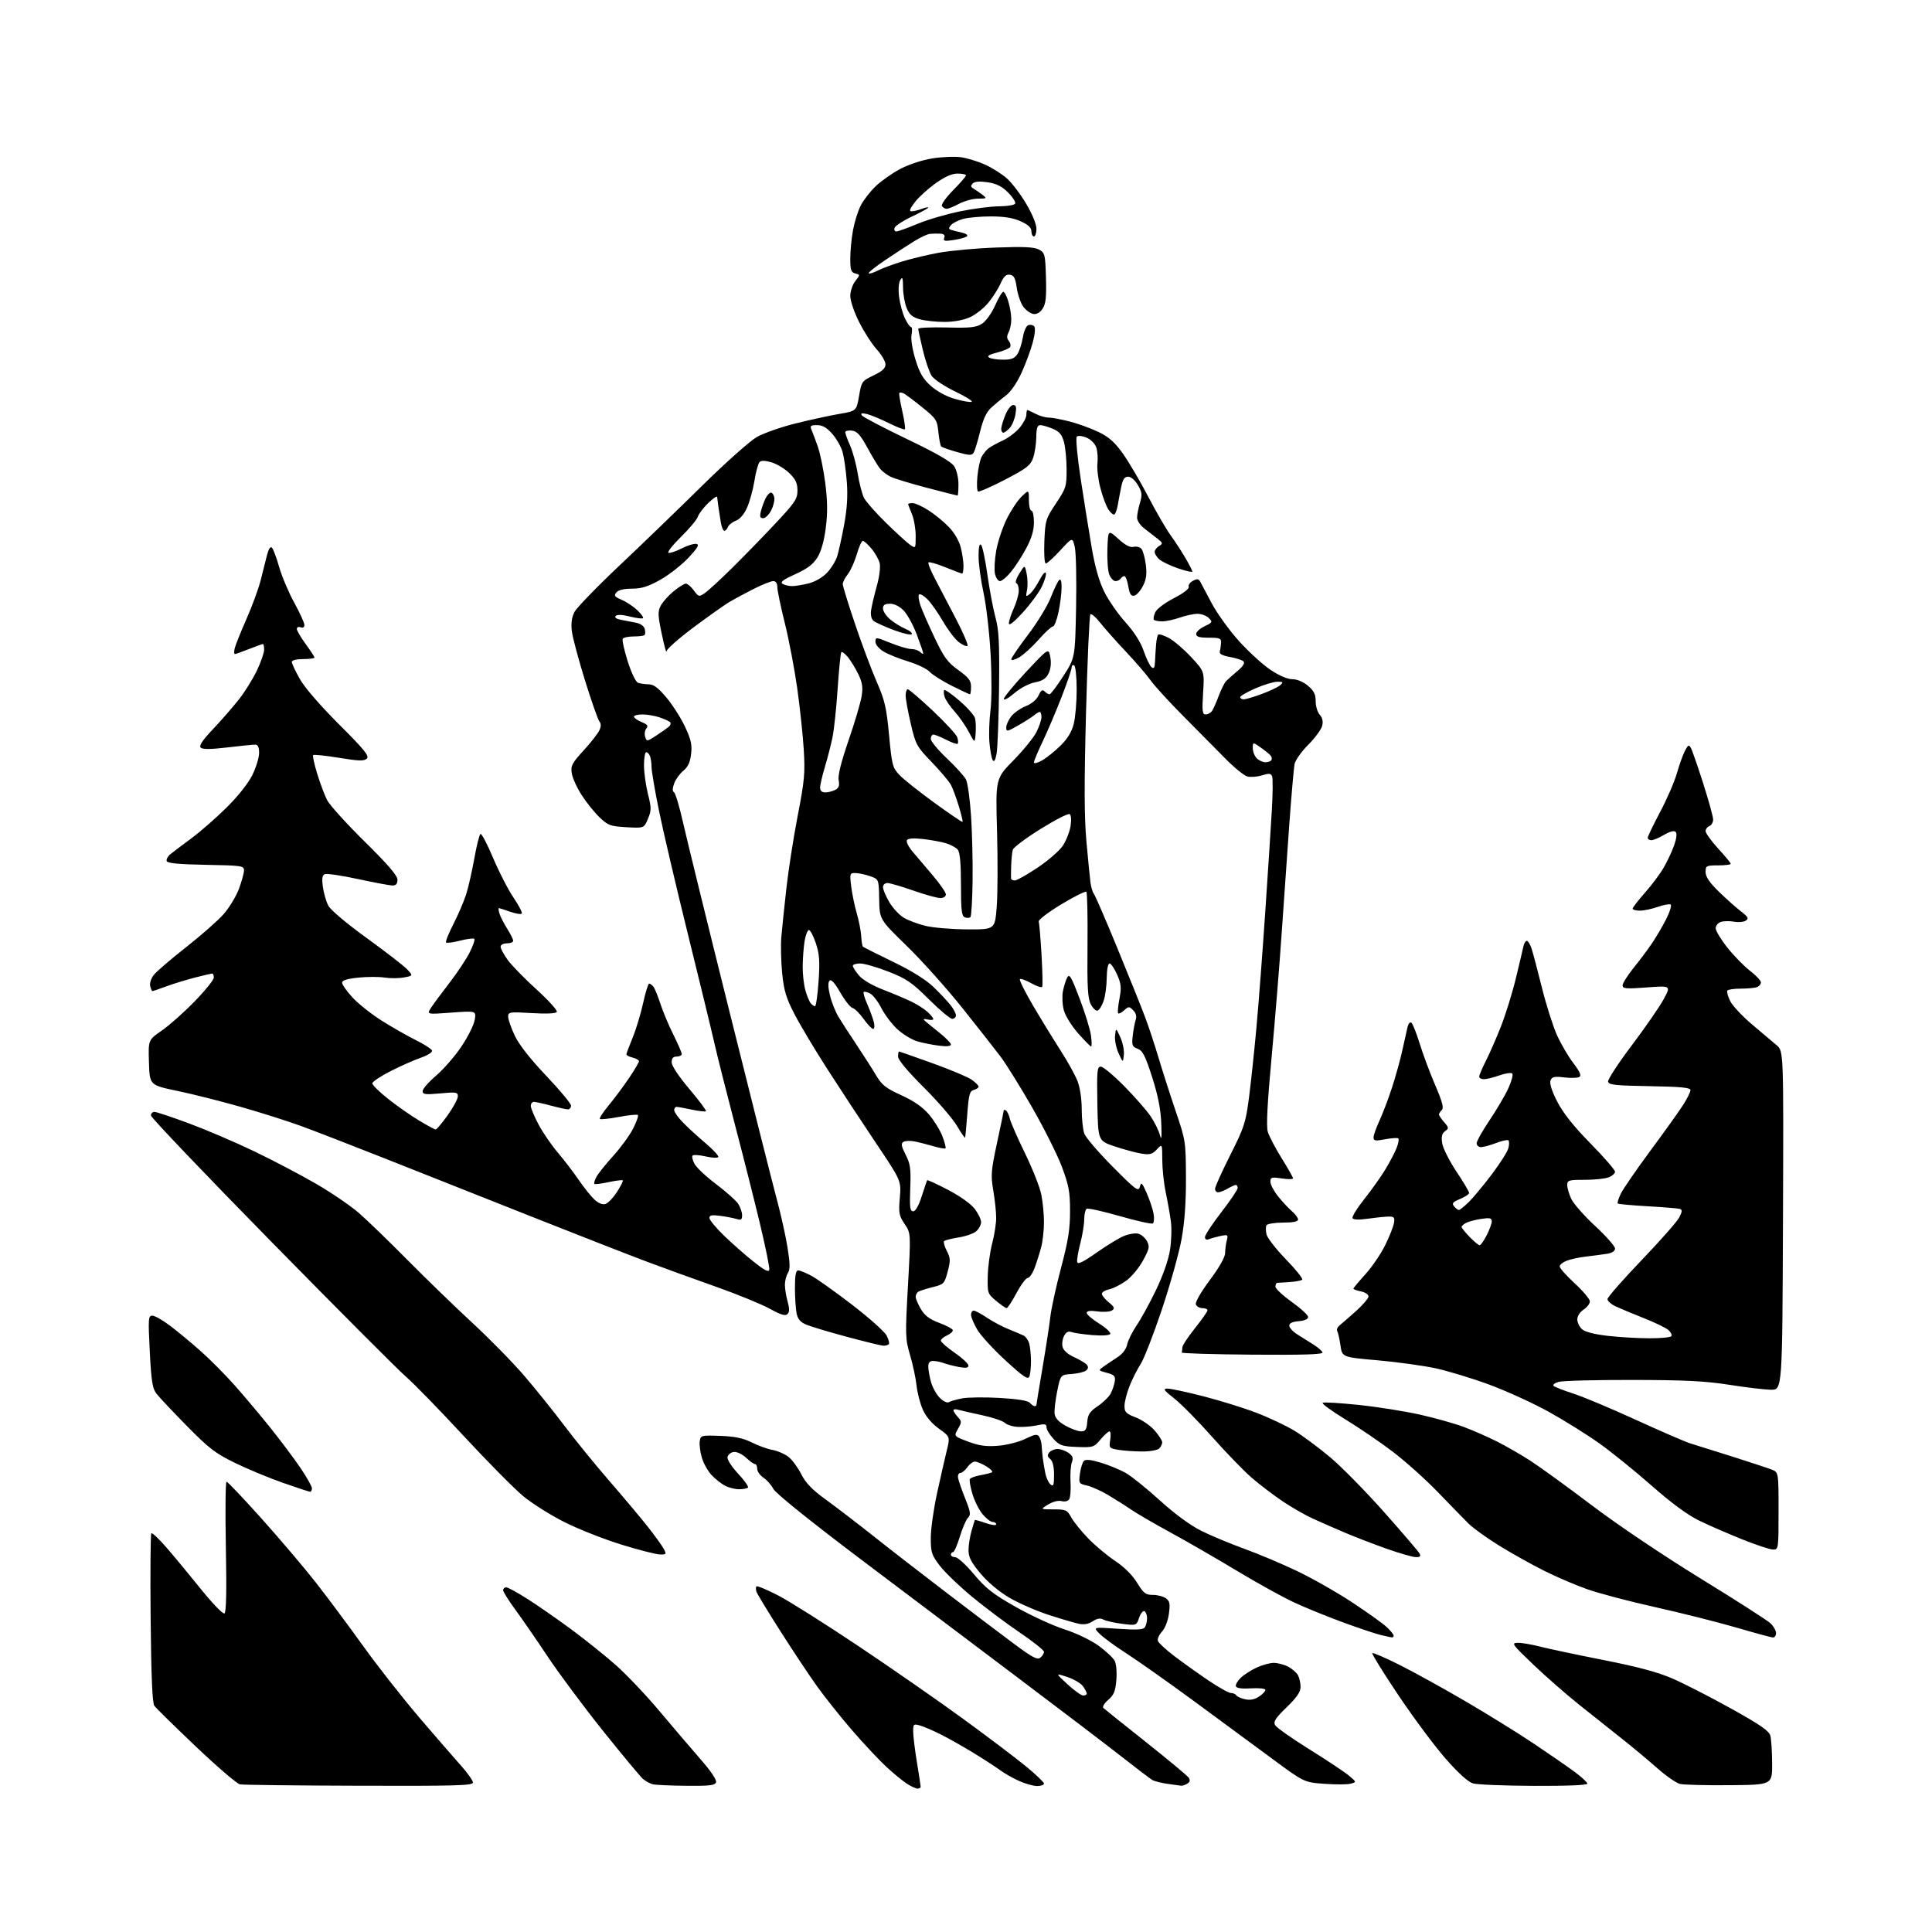 <?xml version="1.0" encoding="UTF-8" standalone="no"?>
<svg 
  version="1.1" 
  xmlns="http://www.w3.org/2000/svg" 
  xmlns:xlink="http://www.w3.org/1999/xlink" 
  xmlns:svg="http://www.w3.org/2000/svg"
  xmlns:rdf="http://www.w3.org/1999/02/22-rdf-syntax-ns#"
  xmlns:cc="http://creativecommons.org/ns#"
  xmlns:dc="http://purl.org/dc/elements/1.1/"
  viewBox="0 0 768 768"
  width="768"
  height="768"
>
<style>svg {background-color: white; }</style>"
<path stroke="none" fill="black" fill-rule="evenodd" d="M364.75,711.00C364.06,710.99 362.15,710.12 360.50,709.05C358.85,707.98 355.16,704.95 352.30,702.31C349.44,699.66 343.37,693.18 338.80,687.90C334.24,682.62 327.95,674.74 324.84,670.40C321.72,666.05 315.17,656.20 310.27,648.50C305.37,640.80 301.09,633.76 300.75,632.85C300.41,631.94 300.40,630.94 300.71,630.62C301.03,630.31 304.93,631.94 309.39,634.25C313.85,636.56 328.30,645.69 341.50,654.52C354.70,663.36 373.38,676.34 383.00,683.37C392.62,690.39 403.76,698.81 407.75,702.08C411.74,705.35 415.00,708.47 415.00,709.01C415.00,709.56 413.76,709.99 412.25,709.98C410.74,709.97 407.49,709.04 405.03,707.93C402.57,706.81 399.19,704.89 397.53,703.65C395.86,702.42 391.12,699.34 387.00,696.82C382.88,694.30 377.03,690.99 374.01,689.48C370.99,687.96 367.28,686.37 365.76,685.93C363.16,685.19 363.00,685.32 363.00,688.32C363.01,690.07 363.67,695.55 364.49,700.50C365.30,705.45 365.97,709.84 365.98,710.25C365.99,710.66 365.44,711.00 364.75,711.00zM142.75,709.86C117.86,709.79 96.54,709.54 95.37,709.31C94.20,709.08 86.33,702.32 77.87,694.29C69.42,686.26 61.98,678.96 61.35,678.07C60.55,676.94 60.10,666.24 59.88,643.27C59.71,625.03 59.83,609.83 60.16,609.51C60.49,609.18 63.21,611.74 66.21,615.21C69.21,618.67 75.38,626.12 79.92,631.76C84.50,637.45 88.64,641.72 89.22,641.36C89.94,640.92 90.12,632.43 89.78,614.86C89.51,600.63 89.63,589.00 90.06,589.00C90.49,589.00 96.77,595.62 104.02,603.71C111.27,611.80 120.91,623.16 125.46,628.96C130.00,634.76 138.47,646.11 144.27,654.19C150.06,662.26 160.13,675.09 166.63,682.69C173.13,690.28 180.59,698.90 183.22,701.83C185.85,704.76 188.00,707.80 188.00,708.58C188.00,709.79 181.23,709.98 142.75,709.86zM272.78,709.88C266.58,709.82 260.60,709.55 259.50,709.28C258.40,709.01 256.64,708.05 255.59,707.15C254.54,706.24 247.45,697.72 239.84,688.21C232.22,678.70 222.33,665.43 217.85,658.71C213.38,651.99 207.53,643.52 204.86,639.88C202.19,636.24 200.00,632.75 200.00,632.13C200.00,631.51 200.56,631.00 201.25,631.00C201.94,631.00 205.88,633.16 210.00,635.81C214.12,638.45 221.90,643.86 227.27,647.83C232.64,651.80 240.52,658.12 244.77,661.87C249.02,665.63 256.77,673.79 262.00,680.01C267.23,686.24 274.58,694.86 278.35,699.18C282.63,704.07 284.99,707.58 284.63,708.51C284.17,709.72 281.92,709.98 272.78,709.88zM469.50,709.85C468.95,709.79 466.48,709.44 464.00,709.09C461.52,708.74 458.82,708.04 458.00,707.54C457.18,707.05 451.64,702.83 445.69,698.17C439.75,693.52 421.67,679.76 405.52,667.60C389.37,655.45 361.03,634.08 342.54,620.12C321.95,604.57 308.34,593.63 307.44,591.88C306.62,590.30 304.84,588.29 303.48,587.39C302.12,586.50 301.00,584.92 301.00,583.88C301.00,582.85 300.62,582.00 300.15,582.00C299.68,582.00 298.05,580.85 296.54,579.44C294.95,577.97 292.88,577.02 291.65,577.19C290.48,577.36 289.37,578.27 289.19,579.22C289.01,580.20 290.83,583.04 293.42,585.81C295.93,588.49 297.68,590.98 297.32,591.34C296.96,591.70 295.37,592.00 293.78,592.00C292.20,592.00 289.69,591.37 288.20,590.59C286.72,589.81 284.30,587.90 282.84,586.34C281.38,584.78 279.65,581.68 279.00,579.46C278.34,577.23 277.96,574.31 278.15,572.96C278.49,570.56 278.68,570.51 286.36,570.79C292.16,571.00 295.44,571.69 298.86,573.40C301.41,574.68 305.14,576.03 307.15,576.39C309.16,576.75 311.98,577.99 313.43,579.12C314.88,580.26 317.16,583.35 318.50,585.99C320.28,589.52 322.84,592.18 328.21,596.06C332.22,598.97 340.68,605.45 347.00,610.46C353.32,615.48 366.72,625.86 376.78,633.54C386.83,641.22 398.89,650.34 403.59,653.82C410.50,658.93 412.41,659.91 413.57,658.94C414.36,658.29 415.00,657.24 415.00,656.62C415.00,655.99 410.61,652.50 405.25,648.87C399.88,645.23 391.36,638.83 386.31,634.65C381.26,630.47 375.53,624.95 373.57,622.38C370.34,618.16 370.00,617.10 370.00,611.36C370.00,607.87 371.11,599.94 372.46,593.75C373.81,587.56 375.54,579.94 376.31,576.81C377.71,571.13 377.71,571.13 373.23,567.91C370.40,565.88 368.05,563.10 366.83,560.35C365.77,557.96 364.65,553.64 364.34,550.75C364.03,547.86 362.88,542.43 361.77,538.69C359.86,532.20 359.82,530.86 360.93,511.05C362.09,490.22 362.09,490.22 359.61,486.56C357.38,483.28 357.18,482.21 357.69,476.13C358.26,469.35 358.26,469.35 348.24,454.43C342.73,446.22 334.13,433.14 329.13,425.37C324.13,417.60 318.18,407.67 315.91,403.30C312.50,396.74 311.64,393.89 310.93,386.93C310.47,382.29 310.31,375.80 310.59,372.50C310.87,369.20 311.78,360.43 312.61,353.00C313.45,345.57 315.49,332.52 317.15,324.00C319.79,310.38 320.08,307.22 319.51,298.00C319.16,292.23 317.98,281.20 316.90,273.50C315.81,265.80 313.59,254.16 311.96,247.63C310.33,241.10 309.00,234.69 309.00,233.38C309.00,231.85 308.42,231.00 307.37,231.00C306.48,231.00 302.99,232.39 299.62,234.09C296.26,235.79 291.93,238.12 290.00,239.26C288.07,240.41 281.66,244.95 275.75,249.35C269.84,253.76 264.97,258.07 264.93,258.93C264.88,259.79 264.04,256.68 263.06,252.00C261.52,244.72 261.45,243.12 262.61,240.84C263.35,239.38 265.65,236.79 267.71,235.09C269.77,233.39 271.99,232.00 272.64,232.00C273.30,232.00 274.72,233.21 275.80,234.69C277.67,237.26 277.87,237.31 280.13,235.79C281.43,234.92 286.32,230.42 291.00,225.81C295.68,221.19 303.44,213.21 308.25,208.08C316.04,199.77 317.00,198.34 317.00,194.99C317.00,192.08 316.28,190.53 313.79,188.09C312.02,186.37 308.85,184.44 306.75,183.81C304.22,183.05 302.60,183.00 301.94,183.66C301.39,184.21 300.48,187.54 299.91,191.07C299.34,194.60 298.03,199.40 296.99,201.75C295.81,204.41 294.14,206.38 292.53,206.99C291.11,207.53 289.69,208.65 289.37,209.48C289.05,210.32 288.40,211.00 287.94,211.00C287.47,211.00 286.85,209.54 286.55,207.75C286.25,205.96 285.82,203.15 285.58,201.50C285.35,199.85 285.13,198.07 285.08,197.55C285.04,197.03 283.43,198.13 281.51,199.99C279.59,201.85 277.73,204.31 277.38,205.44C277.03,206.57 274.01,210.17 270.68,213.44C267.35,216.70 265.13,219.54 265.74,219.75C266.35,219.95 268.72,219.16 271.00,218.00C273.28,216.84 275.90,216.03 276.83,216.21C278.11,216.46 277.38,217.74 273.63,221.75C270.95,224.61 265.93,228.54 262.47,230.48C257.63,233.19 255.03,234.00 251.21,234.00C248.02,234.00 245.80,234.54 245.00,235.50C243.95,236.76 244.29,237.23 247.13,238.44C248.98,239.23 251.77,241.08 253.32,242.54C254.86,244.01 255.89,245.44 255.60,245.73C255.31,246.02 252.97,245.73 250.39,245.08C247.43,244.33 245.35,244.25 244.75,244.85C244.15,245.45 244.94,246.02 246.90,246.40C248.61,246.73 251.30,247.25 252.90,247.56C254.59,247.88 256.00,248.90 256.29,250.00C256.56,251.04 256.53,252.14 256.22,252.44C255.92,252.75 253.97,253.00 251.89,253.00C249.82,253.00 247.86,253.41 247.55,253.92C247.24,254.42 248.12,258.43 249.50,262.82C250.93,267.33 252.70,271.06 253.59,271.40C254.46,271.73 256.36,272.01 257.83,272.02C259.81,272.03 261.64,273.39 264.90,277.27C267.32,280.15 270.64,285.34 272.27,288.81C274.67,293.89 275.15,296.01 274.73,299.69C274.36,302.98 273.50,304.84 271.64,306.38C270.22,307.54 268.58,309.81 267.99,311.42C267.27,313.40 267.25,314.54 267.95,314.97C268.51,315.31 270.13,320.75 271.54,327.05C272.96,333.35 281.29,367.30 290.07,402.50C298.84,437.70 307.30,471.23 308.86,477.00C310.42,482.77 312.30,491.25 313.04,495.83C314.09,502.32 314.12,504.57 313.19,506.06C312.54,507.11 312.00,509.22 312.01,510.74C312.01,512.26 312.49,515.24 313.09,517.37C313.87,520.20 313.86,521.54 313.03,522.37C312.18,523.21 310.39,522.67 306.01,520.25C302.77,518.46 293.23,514.55 284.81,511.57C276.39,508.60 264.10,504.14 257.50,501.67C250.90,499.20 229.97,491.02 211.00,483.50C192.03,475.97 165.70,465.54 152.50,460.31C139.30,455.08 124.30,449.28 119.17,447.42C114.04,445.56 103.47,442.21 95.67,439.99C87.88,437.77 76.55,434.91 70.50,433.65C59.50,431.36 59.50,431.36 59.21,422.37C58.93,413.38 58.93,413.38 64.30,409.68C67.25,407.65 73.12,402.44 77.33,398.11C81.55,393.77 85.00,389.50 85.00,388.61C85.00,387.73 84.73,387.00 84.39,387.00C84.06,387.00 81.02,387.70 77.64,388.56C74.26,389.42 69.12,390.99 66.21,392.06C63.30,393.13 60.77,394.00 60.58,394.00C60.39,394.00 60.00,393.11 59.71,392.01C59.42,390.87 60.03,388.96 61.15,387.53C62.23,386.16 68.00,381.21 73.97,376.53C79.94,371.84 86.65,365.94 88.88,363.40C91.11,360.87 93.85,356.35 94.97,353.36C96.08,350.37 97.00,347.05 97.00,345.99C97.00,344.17 96.07,344.04 81.83,343.78C71.12,343.58 66.55,343.15 66.26,342.30C66.05,341.64 66.68,340.42 67.68,339.60C68.68,338.78 72.42,335.95 76.00,333.31C79.58,330.67 85.91,325.13 90.08,321.00C94.66,316.47 98.71,311.35 100.33,308.05C101.80,305.06 103.00,301.12 103.00,299.30C103.00,296.96 102.54,296.00 101.42,296.00C100.55,296.00 95.57,296.50 90.34,297.12C83.64,297.91 80.53,297.93 79.78,297.18C79.03,296.43 80.49,294.26 84.70,289.81C87.99,286.34 92.62,281.02 94.99,278.00C97.36,274.98 100.58,269.80 102.15,266.50C103.71,263.20 105.00,259.49 105.00,258.25C105.00,257.01 104.79,256.00 104.54,256.00C104.28,256.00 101.79,256.90 99.00,258.00C96.21,259.10 93.67,260.00 93.35,260.00C93.03,260.00 93.00,258.99 93.29,257.75C93.57,256.51 95.68,251.27 97.96,246.09C100.25,240.92 102.80,233.94 103.64,230.59C104.47,227.24 105.60,222.76 106.15,220.62C106.78,218.19 107.50,217.10 108.09,217.69C108.61,218.21 109.91,221.68 110.97,225.39C112.03,229.11 114.72,235.47 116.95,239.53C119.18,243.59 121.00,247.59 121.00,248.42C121.00,249.36 120.43,249.72 119.50,249.36C118.67,249.04 118.00,249.33 118.00,250.01C118.00,250.68 119.57,253.38 121.50,256.00C123.42,258.62 125.00,261.05 125.00,261.38C125.00,261.72 122.97,262.00 120.50,262.00C117.83,262.00 116.00,262.46 116.00,263.13C116.00,263.75 117.42,266.79 119.16,269.88C121.06,273.26 127.27,280.44 134.73,287.90C144.89,298.05 146.90,300.52 145.82,301.56C144.75,302.59 142.64,302.53 134.76,301.24C129.40,300.36 124.78,299.88 124.49,300.17C124.21,300.46 124.93,303.80 126.10,307.60C127.27,311.39 129.04,316.10 130.03,318.05C131.02,320.00 137.72,327.40 144.92,334.50C154.17,343.62 158.00,348.07 158.00,349.70C158.00,351.30 157.42,352.00 156.08,352.00C155.02,352.00 148.87,350.86 142.41,349.46C135.94,348.06 130.00,347.17 129.19,347.48C128.08,347.91 127.88,349.10 128.35,352.54C128.69,355.01 129.65,358.36 130.49,359.98C131.39,361.72 137.63,366.98 145.75,372.87C153.31,378.34 160.56,383.95 161.86,385.34C164.22,387.87 164.22,387.87 160.56,388.55C158.55,388.93 155.10,388.95 152.89,388.60C150.68,388.25 145.98,388.25 142.44,388.62C137.94,389.08 136.00,389.69 136.00,390.66C136.00,391.42 137.87,394.07 140.15,396.54C142.43,399.02 147.67,403.17 151.80,405.77C155.93,408.37 162.04,411.85 165.37,413.50C168.70,415.15 171.58,417.02 171.76,417.65C171.95,418.28 169.94,419.54 167.30,420.45C164.66,421.37 159.24,423.77 155.25,425.80C151.26,427.82 148.00,430.01 148.00,430.66C148.00,431.30 150.81,434.06 154.25,436.80C157.69,439.53 163.20,443.39 166.50,445.38C169.80,447.37 172.81,449.00 173.19,449.00C173.58,449.00 175.71,446.45 177.94,443.34C180.18,440.22 182.00,436.84 182.00,435.83C182.00,434.15 181.37,434.04 175.00,434.64C169.04,435.19 168.00,435.06 168.00,433.72C168.00,432.86 170.42,430.09 173.38,427.56C176.34,425.03 180.87,419.82 183.44,415.98C186.02,412.14 188.39,407.38 188.71,405.40C189.30,401.79 189.30,401.79 179.44,402.53C169.59,403.27 169.59,403.27 171.38,400.54C172.37,399.04 175.66,394.59 178.69,390.67C181.72,386.74 185.32,381.34 186.67,378.66C188.03,375.99 188.87,373.54 188.55,373.22C188.23,372.89 185.70,373.21 182.92,373.92C180.15,374.63 177.63,374.96 177.32,374.65C177.01,374.35 178.33,371.03 180.25,367.30C182.16,363.56 184.44,358.25 185.31,355.50C186.19,352.75 187.64,346.33 188.55,341.24C189.46,336.15 190.56,331.77 191.00,331.50C191.43,331.23 193.70,335.54 196.03,341.08C198.37,346.61 201.99,353.67 204.09,356.75C206.18,359.84 207.68,362.71 207.42,363.13C207.16,363.55 205.10,363.24 202.85,362.45C200.59,361.65 198.55,361.00 198.31,361.00C198.06,361.00 198.19,362.01 198.58,363.25C198.97,364.49 200.35,367.18 201.65,369.23C202.94,371.28 204.00,373.42 204.00,373.98C204.00,374.54 202.88,375.00 201.50,375.00C200.07,375.00 199.00,375.58 199.00,376.35C199.00,377.09 200.27,379.45 201.83,381.60C203.38,383.74 208.55,389.04 213.32,393.36C218.08,397.69 221.69,401.69 221.34,402.25C220.94,402.90 217.27,403.07 211.36,402.72C202.51,402.19 202.00,402.27 202.00,404.14C202.00,405.23 203.18,408.63 204.63,411.69C206.33,415.27 210.77,420.94 217.13,427.64C222.56,433.35 227.00,438.70 227.00,439.51C227.00,440.33 226.44,440.99 225.75,440.99C225.06,440.98 222.03,440.31 219.00,439.50C215.97,438.69 212.94,438.02 212.25,438.01C211.56,438.01 211.00,438.72 211.00,439.61C211.00,440.50 212.40,443.84 214.10,447.04C215.81,450.24 219.22,455.22 221.69,458.11C224.16,461.01 227.89,465.88 229.98,468.94C232.07,472.00 234.91,475.55 236.30,476.84C237.90,478.33 239.51,478.97 240.69,478.60C241.71,478.27 243.77,476.13 245.26,473.82C246.75,471.52 247.79,469.45 247.56,469.22C247.33,468.99 244.79,469.31 241.92,469.92C239.05,470.54 236.51,470.85 236.27,470.61C236.03,470.37 236.40,469.12 237.08,467.84C237.76,466.55 240.76,462.80 243.75,459.50C246.74,456.20 250.30,451.32 251.66,448.65C253.02,445.98 253.88,443.55 253.57,443.24C253.26,442.93 249.86,443.27 246.00,444.00C242.14,444.73 238.75,445.08 238.46,444.79C238.17,444.50 239.75,442.07 241.98,439.38C244.21,436.70 247.83,431.84 250.02,428.59C252.21,425.35 254.00,422.32 254.00,421.86C254.00,421.41 252.87,420.76 251.50,420.41C250.12,420.07 249.00,419.49 249.00,419.14C249.01,418.79 250.12,415.80 251.48,412.50C252.84,409.20 254.72,403.01 255.65,398.75C256.58,394.49 257.66,391.00 258.05,391.00C258.44,391.00 259.20,391.56 259.75,392.25C260.29,392.94 261.53,395.98 262.51,399.00C263.48,402.02 265.79,407.53 267.64,411.23C269.49,414.92 271.00,418.41 271.00,418.98C271.00,419.54 270.10,420.00 269.00,420.00C267.58,420.00 267.00,420.67 267.00,422.29C267.00,423.68 269.79,427.88 274.05,432.91C277.92,437.49 280.88,441.46 280.61,441.72C280.35,441.98 277.83,441.70 275.02,441.10C272.20,440.49 269.47,440.00 268.95,440.00C268.43,440.00 268.00,440.59 268.00,441.30C268.00,442.02 269.50,444.16 271.33,446.05C273.16,447.95 277.21,451.67 280.34,454.32C283.47,456.98 285.81,459.50 285.54,459.94C285.27,460.38 283.01,460.27 280.52,459.70C278.04,459.13 275.70,458.97 275.33,459.33C274.96,459.70 275.30,461.20 276.08,462.66C276.86,464.13 280.73,467.76 284.68,470.73C288.63,473.70 292.57,477.21 293.43,478.53C294.29,479.85 295.00,481.90 295.00,483.08C295.00,484.85 294.60,485.11 292.75,484.55C291.51,484.18 288.59,483.62 286.25,483.31C282.99,482.87 282.00,483.07 282.00,484.15C282.00,484.93 284.59,488.07 287.75,491.13C290.91,494.19 296.20,498.85 299.50,501.48C303.93,505.01 305.58,505.86 305.81,504.72C305.97,503.88 304.29,495.61 302.07,486.34C299.85,477.08 295.32,459.15 292.00,446.50C288.69,433.85 285.06,419.45 283.94,414.50C282.82,409.55 278.06,389.98 273.37,371.00C268.68,352.02 263.53,330.02 261.92,322.09C260.31,314.17 259.00,306.44 259.00,304.93C259.00,303.41 258.73,301.45 258.39,300.58C258.06,299.71 257.38,299.00 256.89,299.00C256.40,299.00 256.00,301.33 256.00,304.19C256.00,307.04 256.70,312.17 257.56,315.58C258.97,321.20 258.97,322.15 257.56,325.51C256.01,329.23 256.01,329.23 249.03,328.83C242.68,328.47 241.71,328.12 238.40,324.97C236.39,323.06 233.20,319.11 231.30,316.18C229.40,313.26 227.60,309.33 227.30,307.46C226.81,304.42 227.30,303.45 231.99,298.32C234.87,295.17 237.70,291.57 238.26,290.32C238.97,288.77 238.97,287.66 238.26,286.78C237.69,286.08 235.12,278.75 232.55,270.50C229.98,262.25 227.63,253.44 227.32,250.93C226.94,247.78 227.26,245.40 228.36,243.28C229.23,241.58 237.27,233.29 246.21,224.85C255.15,216.41 270.00,202.07 279.20,193.00C288.41,183.93 298.16,175.25 300.87,173.71C303.58,172.18 310.45,169.76 316.15,168.35C321.84,166.93 329.64,165.23 333.48,164.57C340.46,163.37 340.46,163.37 341.48,157.44C342.47,151.66 342.63,151.44 347.25,149.23C350.70,147.58 352.00,146.38 352.00,144.85C352.00,143.69 350.44,141.01 348.53,138.90C346.61,136.78 343.46,131.90 341.53,128.05C339.56,124.15 338.00,119.55 338.00,117.66C338.00,115.79 338.89,113.14 339.98,111.75C341.96,109.23 341.96,109.22 339.98,108.71C338.31,108.27 338.00,107.33 338.00,102.78C338.00,99.80 338.49,94.71 339.09,91.47C339.69,88.22 341.06,83.84 342.13,81.74C343.21,79.64 345.84,76.21 347.99,74.13C350.14,72.04 354.53,68.93 357.74,67.22C361.14,65.41 366.49,63.64 370.54,62.98C374.37,62.37 379.52,62.15 382.00,62.50C384.48,62.86 388.77,64.17 391.55,65.42C394.32,66.68 398.21,69.12 400.19,70.86C402.16,72.59 405.63,77.13 407.89,80.93C410.31,85.01 412.00,89.11 412.00,90.92C412.00,92.62 411.55,94.00 411.00,94.00C410.45,94.00 410.00,93.08 410.00,91.95C410.00,90.51 408.74,89.33 405.75,87.97C402.78,86.62 399.24,86.04 394.00,86.03C389.88,86.02 384.86,86.47 382.86,87.02C380.86,87.58 378.67,88.70 378.00,89.51C377.03,90.67 377.05,91.06 378.14,91.40C378.89,91.64 380.80,92.12 382.39,92.47C383.99,92.82 384.89,93.48 384.39,93.93C383.90,94.38 381.53,95.04 379.13,95.40C375.46,95.96 374.86,95.82 375.35,94.53C375.76,93.46 375.28,92.97 373.72,92.88C372.50,92.82 370.68,92.86 369.67,92.96C368.66,93.07 365.88,94.36 363.49,95.83C361.10,97.30 355.92,100.67 351.98,103.33C348.05,105.98 345.05,108.38 345.32,108.65C345.59,108.92 347.12,108.47 348.71,107.65C350.30,106.83 354.50,105.24 358.05,104.12C361.60,103.00 368.32,101.37 373.00,100.50C377.68,99.63 388.02,98.69 396.00,98.40C407.05,97.99 411.09,98.19 413.00,99.21C415.37,100.49 415.51,101.06 415.79,110.40C416.01,118.10 415.73,120.77 414.47,122.68C413.45,124.24 412.12,125.01 410.79,124.81C409.64,124.64 407.84,123.35 406.79,121.94C405.75,120.53 404.57,117.15 404.18,114.44C403.63,110.52 403.06,109.44 401.45,109.21C399.94,108.99 399.00,109.88 397.74,112.71C396.82,114.79 394.62,118.25 392.85,120.38C391.09,122.51 387.81,125.09 385.57,126.11C383.08,127.24 379.17,127.96 375.50,127.97C372.20,127.98 367.78,127.51 365.67,126.93C362.72,126.11 361.51,125.08 360.42,122.46C359.64,120.59 358.99,116.91 358.97,114.28C358.94,110.36 358.74,109.84 357.86,111.36C357.21,112.48 357.03,115.21 357.43,118.17C357.79,120.88 358.82,124.66 359.73,126.55C360.63,128.45 361.73,130.00 362.16,130.00C362.59,130.00 362.68,131.33 362.36,132.95C362.01,134.70 362.63,138.70 363.88,142.82C365.52,148.22 366.86,150.54 369.95,153.34C372.36,155.51 376.10,157.56 379.48,158.54C382.54,159.43 385.58,159.97 386.24,159.75C386.90,159.53 383.97,157.68 379.72,155.64C375.46,153.59 371.26,150.79 370.35,149.41C369.44,148.02 367.87,143.43 366.86,139.20C365.84,134.96 365.01,131.14 365.01,130.70C365.00,130.26 370.10,130.02 376.33,130.18C385.89,130.41 388.09,130.17 390.42,128.64C391.96,127.64 394.25,124.43 395.58,121.42C396.90,118.44 398.36,116.00 398.83,116.00C399.30,116.00 400.20,117.74 400.84,119.87C401.48,121.99 402.00,125.17 402.00,126.93C402.00,128.69 401.52,131.03 400.93,132.13C400.16,133.57 400.18,134.51 401.02,135.52C401.65,136.29 401.88,137.38 401.53,137.96C401.17,138.53 398.85,139.51 396.36,140.14C393.25,140.92 392.25,141.54 393.17,142.12C393.90,142.59 396.40,142.98 398.73,142.98C402.02,143.00 403.28,142.50 404.43,140.75C405.24,139.51 406.21,136.55 406.59,134.16C406.97,131.78 407.92,129.58 408.71,129.28C409.49,128.98 410.55,129.15 411.07,129.67C411.64,130.24 411.45,132.68 410.56,136.05C409.77,139.05 407.77,144.49 406.10,148.14C404.31,152.09 401.81,155.74 399.94,157.14C398.22,158.44 395.58,160.63 394.07,162.01C392.13,163.78 390.83,166.56 389.61,171.53C388.67,175.39 387.51,179.18 387.04,179.94C386.31,181.12 385.30,181.08 380.46,179.70C377.32,178.81 374.47,177.81 374.14,177.48C373.81,177.15 373.31,174.58 373.02,171.77C372.53,166.95 372.16,166.38 366.50,161.82C363.20,159.16 359.92,156.71 359.21,156.37C358.50,156.03 357.73,155.94 357.51,156.16C357.28,156.38 357.80,159.62 358.65,163.35C359.50,167.08 359.97,170.36 359.70,170.63C359.43,170.91 356.57,169.82 353.35,168.21C350.13,166.60 346.22,164.98 344.67,164.60C342.63,164.11 342.04,164.25 342.55,165.09C342.95,165.73 350.99,169.95 360.42,174.48C372.24,180.14 378.11,183.52 379.29,185.32C380.27,186.81 381.00,189.87 381.00,192.46C381.00,194.96 380.84,197.00 380.65,197.00C380.45,197.00 374.94,195.60 368.40,193.89C361.85,192.18 355.34,190.19 353.93,189.46C352.51,188.73 350.71,187.37 349.93,186.43C349.14,185.49 346.87,181.75 344.88,178.11C342.02,172.86 340.73,171.43 338.63,171.18C337.19,171.01 336.00,171.29 336.00,171.81C336.00,172.32 336.87,174.72 337.94,177.14C339.01,179.56 340.38,184.62 340.98,188.39C341.59,192.16 342.71,196.46 343.47,197.95C344.24,199.43 348.16,203.87 352.18,207.81C356.21,211.75 360.51,215.68 361.75,216.55C363.99,218.11 364.00,218.10 364.00,213.02C364.00,210.23 363.32,206.32 362.50,204.35C361.68,202.37 361.00,200.59 361.00,200.38C361.00,200.17 361.81,200.00 362.80,200.00C363.80,200.00 366.61,201.28 369.05,202.84C371.50,204.40 375.15,207.38 377.16,209.47C379.36,211.74 381.26,214.99 381.91,217.58C382.51,219.95 383.00,223.26 383.00,224.94C383.00,226.62 382.77,228.00 382.48,228.00C382.19,228.00 379.19,226.88 375.81,225.50C372.43,224.13 369.41,223.26 369.09,223.57C368.78,223.88 370.00,226.92 371.81,230.32C373.61,233.72 377.37,240.91 380.16,246.30C382.95,251.69 384.95,256.38 384.60,256.73C384.25,257.08 382.74,256.45 381.23,255.33C379.73,254.21 376.88,250.49 374.89,247.06C372.90,243.63 370.10,239.65 368.67,238.22C367.23,236.78 365.74,235.93 365.34,236.33C364.94,236.73 365.21,238.73 365.93,240.78C366.65,242.82 369.19,248.61 371.58,253.63C375.25,261.35 376.69,263.31 380.96,266.37C385.09,269.34 386.00,270.54 386.00,273.00C386.00,274.65 385.80,276.00 385.56,276.00C385.31,276.00 382.03,274.46 378.27,272.57C374.51,270.68 370.58,268.19 369.54,267.04C368.50,265.89 364.67,264.05 361.03,262.94C357.39,261.84 352.97,260.05 351.21,258.98C349.37,257.86 348.00,256.20 348.00,255.08C348.00,253.21 348.22,253.23 353.98,255.57C357.27,256.91 361.00,258.00 362.28,258.00C363.56,258.00 365.14,258.54 365.80,259.20C366.46,259.86 367.00,260.10 367.00,259.72C367.00,259.35 365.85,256.00 364.45,252.28C363.05,248.56 360.72,244.27 359.27,242.76C357.61,241.03 355.58,240.00 353.81,240.00C351.71,240.00 351.00,240.48 351.00,241.91C351.00,242.96 352.29,244.91 353.87,246.23C355.44,247.56 358.14,249.23 359.85,249.94C361.57,250.65 362.74,251.62 362.44,252.09C362.15,252.56 358.93,251.83 355.29,250.46C351.64,249.08 348.02,247.43 347.24,246.79C346.36,246.06 346.00,244.45 346.28,242.56C346.52,240.88 347.54,236.57 348.53,232.99C349.59,229.20 350.06,225.37 349.67,223.82C349.30,222.35 347.84,219.77 346.41,218.08C344.99,216.38 343.44,215.00 342.98,215.00C342.52,215.00 341.44,217.40 340.59,220.34C339.73,223.28 338.13,226.84 337.02,228.25C335.91,229.66 335.00,231.44 335.00,232.20C335.00,232.95 337.20,240.08 339.89,248.04C342.57,255.99 346.45,266.32 348.49,271.00C351.71,278.34 352.38,281.24 353.42,292.25C354.55,304.21 354.81,305.19 357.56,308.09C359.18,309.79 365.41,314.74 371.41,319.10C377.41,323.46 382.45,326.88 382.63,326.71C382.80,326.54 382.13,323.72 381.13,320.44C380.14,317.17 378.73,313.36 378.00,311.99C377.28,310.62 373.84,306.56 370.38,302.96C364.36,296.71 363.99,296.04 362.04,287.67C360.92,282.86 360.00,277.81 360.00,276.46C360.00,275.11 360.39,274.00 360.87,274.00C361.35,274.00 365.83,277.84 370.82,282.54C375.81,287.24 380.18,292.00 380.54,293.12C380.89,294.24 380.96,295.37 380.69,295.65C380.42,295.92 378.37,295.21 376.14,294.07C373.91,292.93 371.61,292.00 371.04,292.00C370.47,292.00 370.00,292.77 370.00,293.71C370.00,294.66 372.88,298.14 376.39,301.46C379.91,304.78 383.33,308.57 384.00,309.88C384.67,311.19 385.57,317.72 386.01,324.38C386.45,331.05 386.72,342.66 386.62,350.20C386.52,357.73 386.13,364.20 385.76,364.57C385.39,364.94 384.39,364.98 383.54,364.65C382.27,364.17 382.00,361.92 382.00,351.72C382.00,343.36 381.60,338.87 380.75,337.80C380.06,336.93 377.93,335.76 376.00,335.19C374.07,334.62 369.96,333.87 366.85,333.52C363.19,333.11 360.95,333.26 360.52,333.97C360.15,334.56 361.12,336.57 362.67,338.42C364.23,340.27 367.86,344.56 370.75,347.94C373.64,351.33 376.00,354.76 376.00,355.55C376.00,356.39 375.05,356.99 373.75,356.99C372.51,356.98 367.68,355.64 363.00,354.00C358.32,352.36 353.71,351.02 352.75,351.01C351.78,351.01 351.00,351.74 351.00,352.66C351.00,353.58 352.12,356.24 353.49,358.58C354.86,360.91 357.45,363.71 359.24,364.79C361.03,365.87 364.98,367.35 368.00,368.07C371.02,368.79 378.45,369.41 384.50,369.44C395.50,369.50 395.50,369.50 396.21,360.50C396.60,355.55 396.66,342.05 396.34,330.50C395.75,309.50 395.75,309.50 402.84,302.28C406.74,298.31 410.85,293.26 411.97,291.07C413.08,288.87 414.00,286.16 414.00,285.04C414.00,283.92 413.70,283.00 413.33,283.00C412.96,283.00 411.95,283.60 411.08,284.33C410.21,285.06 407.36,286.88 404.75,288.37C400.36,290.88 400.00,290.94 400.00,289.18C400.00,288.13 400.89,286.14 401.98,284.75C403.07,283.37 405.68,281.54 407.78,280.70C410.09,279.78 412.09,278.10 412.85,276.44C413.79,274.37 414.38,273.98 415.25,274.85C415.88,275.48 416.76,276.00 417.21,276.00C417.65,276.00 420.12,272.74 422.69,268.75C427.36,261.50 427.36,261.50 427.76,241.50C427.98,230.50 427.75,219.70 427.25,217.50C426.34,213.50 426.34,213.50 421.51,218.75C418.85,221.64 416.26,224.00 415.74,224.00C415.20,224.00 414.95,220.28 415.15,215.25C415.49,206.87 415.68,206.23 419.75,200.13C423.76,194.13 424.00,193.37 423.99,186.64C423.99,182.71 423.51,177.78 422.93,175.67C422.11,172.72 421.08,171.51 418.46,170.42C416.59,169.64 414.37,169.00 413.53,169.00C412.38,169.00 411.99,170.17 411.94,173.75C411.91,176.36 411.35,180.07 410.69,181.98C409.66,185.00 408.19,186.14 399.54,190.66C394.06,193.51 389.22,195.63 388.78,195.37C388.35,195.10 388.24,192.37 388.54,189.30C388.83,186.23 389.58,182.77 390.20,181.61C390.82,180.45 392.04,178.94 392.91,178.25C393.79,177.56 396.31,176.17 398.53,175.15C400.75,174.14 403.79,171.85 405.28,170.08C406.78,168.30 408.00,165.98 408.00,164.92C408.00,163.87 408.17,163.00 408.39,163.00C408.60,163.00 410.06,163.67 411.64,164.49C413.21,165.32 415.56,165.99 416.86,165.99C418.15,166.00 421.98,166.72 425.36,167.59C428.74,168.47 433.91,170.36 436.85,171.80C440.90,173.79 443.24,175.89 446.47,180.46C448.81,183.78 453.28,191.38 456.39,197.35C459.50,203.32 463.50,210.22 465.27,212.68C467.05,215.13 469.73,219.25 471.23,221.82C472.73,224.39 473.96,226.81 473.98,227.20C473.99,227.58 471.44,227.01 468.32,225.94C465.20,224.86 461.82,223.24 460.82,222.34C459.82,221.43 459.00,220.11 459.00,219.39C459.00,218.68 459.79,217.63 460.75,217.05C462.36,216.08 462.30,215.84 460.00,214.04C458.62,212.97 456.26,211.13 454.75,209.97C453.24,208.80 452.00,206.92 452.00,205.79C452.00,204.66 452.51,202.03 453.14,199.94C454.11,196.68 454.00,195.68 452.33,192.82C451.19,190.88 449.59,189.50 448.46,189.50C447.02,189.50 446.33,190.50 445.71,193.50C445.26,195.70 444.64,198.97 444.33,200.76C444.03,202.55 443.43,204.24 443.00,204.50C442.57,204.77 441.49,203.86 440.59,202.50C439.69,201.13 438.25,197.25 437.39,193.87C436.52,190.49 436.01,186.10 436.25,184.11C436.49,182.13 436.28,179.30 435.78,177.84C435.26,176.33 433.59,174.66 431.88,173.95C430.13,173.23 428.53,173.08 428.03,173.61C427.56,174.10 428.26,181.59 429.61,190.50C430.95,199.30 432.92,211.58 433.99,217.80C435.29,225.43 436.92,231.10 439.00,235.30C440.70,238.71 444.50,244.17 447.45,247.44C450.91,251.28 453.45,255.29 454.63,258.76C455.64,261.72 457.03,264.61 457.73,265.19C458.71,266.00 459.03,265.48 459.14,262.87C459.22,261.02 459.41,258.00 459.56,256.17C459.71,254.33 460.09,252.57 460.41,252.26C460.73,251.94 462.61,252.54 464.59,253.59C466.58,254.64 470.58,258.06 473.49,261.19C478.79,266.88 478.79,266.88 478.25,275.44C477.80,282.66 477.96,284.00 479.24,284.00C480.07,284.00 481.18,283.44 481.71,282.75C482.23,282.06 483.45,279.35 484.42,276.73C485.39,274.11 486.76,271.38 487.48,270.66C488.19,269.95 490.24,268.13 492.03,266.63C494.12,264.87 494.94,263.54 494.32,262.92C493.79,262.39 491.36,261.60 488.93,261.16C485.81,260.59 484.62,259.93 484.89,258.93C485.11,258.14 485.33,256.60 485.39,255.50C485.49,253.75 484.87,253.50 480.50,253.50C476.74,253.50 475.50,253.13 475.50,252.01C475.50,251.19 477.01,249.81 478.85,248.94C481.99,247.45 482.10,247.24 480.53,245.68C479.61,244.75 477.60,244.00 476.05,244.00C474.51,244.00 471.34,244.68 469.00,245.50C466.66,246.33 463.53,247.00 462.04,247.00C460.55,247.00 459.06,246.73 458.73,246.40C458.40,246.07 458.62,244.74 459.21,243.43C459.83,242.07 462.99,239.67 466.65,237.78C470.43,235.83 472.82,234.00 472.54,233.27C472.28,232.59 473.02,231.52 474.18,230.90C475.83,230.02 476.46,230.07 477.06,231.14C477.47,231.89 479.55,235.78 481.66,239.78C483.77,243.78 488.65,250.55 492.50,254.82C496.35,259.08 502.00,264.25 505.07,266.29C508.50,268.58 511.82,270.00 513.74,270.00C515.62,270.00 518.06,271.02 519.92,272.59C522.30,274.59 523.00,275.99 523.00,278.76C523.00,280.73 523.73,283.15 524.62,284.13C525.71,285.34 526.02,286.78 525.58,288.55C525.21,289.99 522.73,293.37 520.05,296.05C517.37,298.73 514.92,302.17 514.61,303.71C514.31,305.24 513.37,315.95 512.53,327.50C511.69,339.05 510.32,358.62 509.48,371.00C508.64,383.38 506.85,405.45 505.50,420.06C503.81,438.25 503.32,447.63 503.95,449.82C504.45,451.57 506.92,456.31 509.43,460.34C511.94,464.37 514.00,468.00 514.00,468.40C514.00,468.80 511.98,468.82 509.50,468.45C505.46,467.84 505.00,467.97 505.00,469.75C505.00,470.84 506.35,473.42 507.99,475.49C509.64,477.56 512.11,480.22 513.49,481.41C514.87,482.59 516.00,484.11 516.00,484.78C516.00,485.60 514.06,486.00 510.06,486.00C506.79,486.00 503.82,486.48 503.46,487.06C503.11,487.64 503.11,489.29 503.47,490.73C503.83,492.16 507.32,496.64 511.23,500.67C515.14,504.70 518.03,508.31 517.65,508.68C517.27,509.06 515.06,509.49 512.73,509.63C510.40,509.77 508.16,509.92 507.75,509.95C507.34,509.98 507.00,510.65 507.00,511.45C507.00,512.25 509.93,514.99 513.50,517.54C517.08,520.09 520.00,522.78 520.00,523.53C520.00,524.37 518.58,525.00 516.25,525.19C513.77,525.39 512.50,525.99 512.50,526.96C512.50,527.76 513.95,529.34 515.72,530.46C517.49,531.58 520.38,533.40 522.15,534.50C523.91,535.60 525.52,537.00 525.72,537.61C525.97,538.41 518.13,538.66 497.79,538.50C482.23,538.38 469.61,538.00 469.75,537.64C469.89,537.29 470.00,536.38 470.00,535.63C470.00,534.87 472.25,531.44 475.00,528.00C477.75,524.56 480.00,521.35 480.00,520.87C480.00,520.39 479.09,520.00 477.97,520.00C476.85,520.00 475.68,519.34 475.37,518.53C475.05,517.68 477.34,513.68 480.91,508.88C484.67,503.83 487.01,499.70 487.01,498.10C487.02,496.67 487.32,494.42 487.67,493.09C488.26,490.87 488.09,490.73 485.41,491.27C483.81,491.60 481.71,492.16 480.75,492.54C479.57,492.99 479.00,492.74 479.00,491.74C479.00,490.93 481.92,486.50 485.49,481.89C489.06,477.27 491.98,472.94 491.99,472.25C491.99,471.56 491.66,471.02 491.25,471.04C490.84,471.05 489.38,471.71 488.00,472.50C486.62,473.29 484.94,473.95 484.25,473.96C483.56,473.98 483.00,473.36 483.00,472.57C483.00,471.78 485.72,465.75 489.04,459.17C494.58,448.18 495.19,446.31 496.49,436.35C497.26,430.38 498.60,417.85 499.45,408.50C500.31,399.15 501.88,378.45 502.96,362.50C504.04,346.55 505.22,328.24 505.59,321.82C505.96,315.39 506.01,309.46 505.69,308.64C505.23,307.42 504.49,307.34 501.67,308.21C499.77,308.79 497.15,309.00 495.86,308.67C494.56,308.34 490.57,305.09 487.00,301.45C483.43,297.80 475.95,290.25 470.38,284.66C464.82,279.07 458.99,272.70 457.43,270.50C455.87,268.30 451.41,263.12 447.52,259.00C443.63,254.88 439.03,249.70 437.31,247.50C435.58,245.30 433.85,243.82 433.45,244.22C433.05,244.62 432.27,262.17 431.71,283.22C430.96,311.62 431.00,324.85 431.87,334.50C432.51,341.65 433.24,349.01 433.48,350.86C433.73,352.70 434.35,354.73 434.86,355.36C435.37,355.99 439.58,365.73 444.21,377.00C448.85,388.27 453.82,400.65 455.26,404.50C456.71,408.35 459.08,415.55 460.55,420.50C462.02,425.45 465.05,434.90 467.29,441.50C471.30,453.29 471.37,453.75 471.43,468.00C471.48,477.86 470.92,485.70 469.70,492.50C468.71,498.00 465.19,510.60 461.88,520.50C458.56,530.40 454.75,540.19 453.41,542.25C452.07,544.31 450.08,548.27 448.98,551.04C447.89,553.81 447.00,557.35 447.00,558.90C447.00,561.33 447.63,561.97 451.45,563.43C453.90,564.36 457.28,566.69 458.95,568.60C460.63,570.51 462.00,572.64 462.00,573.33C462.00,574.03 461.46,575.14 460.80,575.80C460.14,576.46 457.10,577.00 454.05,576.99C451.00,576.98 446.76,576.69 444.64,576.34C440.92,575.72 440.80,575.59 441.33,572.35C441.63,570.51 441.49,569.00 441.03,569.00C440.56,569.00 438.96,570.45 437.47,572.22C434.86,575.32 434.50,575.43 428.13,575.19C422.21,574.96 421.20,574.61 418.75,571.95C417.24,570.31 416.00,568.25 416.00,567.37C416.00,566.05 415.35,565.92 412.25,566.59C410.19,567.03 406.79,567.32 404.70,567.22C402.61,567.12 400.26,566.40 399.48,565.63C398.71,564.85 394.57,563.46 390.29,562.54C386.00,561.62 381.71,560.64 380.75,560.36C379.79,560.09 379.00,560.20 379.00,560.60C379.00,561.01 379.78,562.20 380.72,563.25C382.34,565.03 382.34,565.34 380.80,568.03C379.14,570.91 379.14,570.91 384.82,573.05C389.19,574.70 391.93,575.09 396.69,574.72C400.16,574.45 404.92,573.25 407.54,571.98C411.41,570.11 412.36,569.96 413.09,571.11C413.57,571.87 414.01,573.40 414.06,574.50C414.11,575.60 414.32,577.85 414.51,579.50C414.71,581.15 415.18,583.95 415.55,585.72C415.91,587.49 416.84,589.46 417.61,590.09C418.77,591.05 419.00,590.40 419.00,586.24C419.00,583.00 418.47,580.80 417.49,579.99C416.34,579.04 416.25,578.41 417.11,577.37C417.73,576.62 419.21,576.00 420.40,576.00C421.59,576.00 423.54,576.69 424.74,577.53C426.45,578.73 426.74,579.55 426.08,581.29C425.61,582.51 425.38,586.01 425.55,589.05C425.73,592.10 425.50,595.20 425.04,595.94C424.54,596.74 423.32,597.05 422.01,596.71C420.71,596.37 418.53,596.92 416.66,598.07C413.50,599.99 413.50,599.99 418.80,600.00C423.70,600.00 424.22,600.23 425.80,603.13C426.73,604.85 429.75,608.60 432.50,611.46C435.25,614.32 440.09,618.37 443.25,620.47C446.88,622.88 450.11,626.08 451.99,629.14C454.60,633.38 455.41,634.00 458.30,634.00C460.12,634.00 462.45,634.61 463.47,635.35C465.01,636.48 465.20,637.51 464.65,641.54C464.26,644.36 463.10,647.33 461.87,648.64C460.70,649.88 459.99,651.54 460.30,652.33C460.60,653.12 463.47,655.77 466.67,658.22C469.88,660.67 475.93,664.99 480.12,667.84C484.31,670.68 488.45,673.00 489.31,673.00C490.18,673.00 491.14,673.42 491.45,673.92C491.77,674.43 493.34,675.14 494.95,675.49C496.91,675.92 498.72,675.58 500.44,674.45C501.85,673.53 503.00,672.33 503.00,671.79C503.00,671.22 500.62,670.95 497.34,671.15C493.66,671.38 491.55,671.09 491.29,670.34C491.07,669.70 491.93,668.18 493.20,666.97C494.46,665.75 497.30,663.92 499.50,662.90C501.70,661.88 504.76,661.03 506.30,661.02C507.84,661.01 510.41,661.68 512.02,662.51C513.63,663.34 515.40,664.89 515.97,665.94C516.54,667.00 517.00,669.09 517.00,670.58C517.00,672.57 515.50,674.75 511.47,678.66C507.02,682.96 506.12,684.36 506.88,685.76C507.40,686.72 513.53,691.04 520.49,695.38C527.45,699.71 534.53,704.42 536.21,705.83C539.28,708.41 539.28,708.41 536.89,709.05C535.58,709.40 530.87,709.42 526.44,709.09C518.38,708.50 518.38,708.50 505.44,698.92C498.32,693.65 484.27,683.30 474.21,675.92C464.15,668.54 452.23,660.13 447.71,657.22C443.20,654.32 438.38,650.78 437.00,649.36C434.50,646.78 434.50,646.78 444.40,647.46C452.09,647.99 454.48,647.85 455.13,646.82C455.59,646.09 455.98,644.51 455.98,643.31C455.99,642.10 455.54,640.83 454.97,640.48C454.41,640.14 453.45,641.28 452.84,643.02C451.74,646.20 451.74,646.20 446.12,645.50C443.03,645.11 439.68,644.36 438.68,643.83C437.38,643.13 436.16,643.32 434.37,644.49C432.63,645.63 430.90,645.92 428.69,645.44C426.93,645.06 421.54,643.46 416.69,641.89C411.85,640.31 404.87,637.25 401.19,635.09C397.11,632.69 392.65,628.94 389.75,625.47C386.06,621.05 385.00,619.00 385.00,616.26C385.00,614.32 385.53,610.88 386.18,608.62C386.83,606.35 387.43,604.38 387.52,604.24C387.61,604.10 389.56,604.64 391.84,605.44C394.13,606.25 396.00,606.48 396.00,605.96C396.00,605.43 395.37,605.00 394.59,605.00C393.81,605.00 392.02,603.63 390.61,601.95C389.20,600.28 387.37,596.62 386.54,593.83C385.71,591.04 385.27,588.38 385.55,587.92C385.84,587.45 387.74,586.78 389.79,586.41C391.83,586.04 393.87,585.52 394.33,585.26C394.79,584.99 393.77,583.93 392.06,582.89C390.35,581.85 388.31,581.00 387.53,581.00C386.75,581.00 385.40,582.01 384.54,583.25C383.67,584.49 382.41,585.51 381.73,585.52C381.05,585.53 380.66,586.43 380.85,587.50C381.04,588.58 382.32,592.27 383.69,595.71C385.84,601.06 385.99,602.15 384.79,603.35C384.02,604.12 382.56,607.51 381.54,610.88C380.52,614.24 379.30,617.00 378.84,617.00C378.38,617.00 378.00,617.45 378.00,618.00C378.00,618.55 378.79,619.01 379.75,619.02C380.71,619.03 384.05,622.08 387.16,625.80C391.82,631.38 394.72,633.64 403.68,638.73C409.66,642.12 418.36,646.14 423.02,647.65C427.92,649.24 433.71,652.02 436.72,654.21C439.59,656.31 442.45,658.98 443.08,660.15C443.73,661.37 444.03,664.66 443.77,667.81C443.39,672.30 442.79,673.79 440.52,675.74C438.96,677.08 438.12,678.50 438.62,678.96C439.10,679.41 446.70,685.50 455.50,692.48C464.30,699.47 471.95,705.83 472.50,706.62C473.21,707.65 473.07,708.33 472.00,709.01C471.18,709.54 470.05,709.92 469.50,709.85zM609.75,709.91C598.06,709.86 587.15,709.42 585.50,708.92C583.59,708.36 579.65,704.78 574.65,699.09C570.33,694.17 561.89,682.83 555.90,673.90C549.91,664.97 545.24,657.43 545.51,657.15C545.79,656.88 550.63,658.96 556.26,661.78C561.89,664.60 573.70,671.11 582.50,676.26C591.30,681.41 603.45,688.93 609.50,692.98C615.55,697.03 622.86,702.08 625.75,704.20C628.64,706.33 631.00,708.50 631.00,709.03C631.00,709.63 622.85,709.97 609.75,709.91zM687.50,709.64C678.15,709.72 669.29,709.50 667.81,709.14C666.34,708.79 662.27,705.97 658.78,702.87C655.28,699.78 649.07,694.59 644.96,691.34C640.86,688.09 633.23,682.02 628.00,677.86C622.77,673.70 614.45,666.42 609.50,661.69C601.05,653.62 600.68,653.09 603.36,653.05C604.93,653.02 608.86,653.69 612.09,654.52C615.32,655.36 626.64,657.76 637.24,659.85C651.04,662.57 658.89,664.68 664.87,667.26C669.46,669.25 679.94,674.62 688.16,679.19C699.82,685.68 703.23,688.04 703.75,690.00C704.11,691.37 704.43,696.33 704.45,701.00C704.50,709.50 704.50,709.50 687.50,709.64zM430.60,674.00C431.37,674.00 432.00,673.65 432.00,673.22C432.00,672.79 431.33,671.49 430.51,670.32C429.69,669.15 426.88,667.49 424.26,666.63C419.50,665.05 419.50,665.05 424.35,669.53C427.01,671.99 429.82,674.00 430.60,674.00zM553.25,650.90C552.84,650.84 550.85,650.41 548.84,649.93C546.82,649.46 540.07,647.19 533.84,644.90C527.60,642.61 518.90,639.07 514.50,637.03C510.10,635.00 499.75,629.27 491.50,624.31C483.25,619.34 471.35,612.48 465.06,609.06C458.76,605.63 451.77,601.57 449.53,600.02C447.29,598.48 443.16,595.87 440.37,594.22C437.58,592.57 433.82,590.90 432.03,590.51C428.88,589.81 428.78,589.65 429.30,585.77C429.60,583.56 430.31,581.29 430.87,580.73C431.58,580.02 433.72,580.25 437.70,581.47C440.89,582.44 445.32,584.27 447.55,585.55C449.78,586.82 455.86,591.71 461.05,596.43C466.98,601.81 473.11,606.31 477.50,608.51C481.35,610.44 489.00,613.63 494.50,615.62C500.00,617.60 509.45,621.58 515.50,624.46C521.55,627.34 531.45,632.97 537.50,636.96C543.55,640.95 549.74,645.38 551.25,646.79C552.76,648.21 554.00,649.74 554.00,650.19C554.00,650.63 553.66,650.95 553.25,650.90zM704.75,650.93C704.06,650.89 697.42,649.09 690.00,646.92C682.58,644.76 668.17,641.14 658.00,638.87C647.83,636.61 635.67,633.41 631.00,631.76C626.33,630.12 618.50,626.76 613.61,624.30C608.72,621.85 600.74,617.38 595.88,614.37C591.02,611.36 585.57,607.44 583.77,605.66C581.97,603.87 576.52,598.27 571.65,593.22C566.79,588.17 558.69,580.91 553.65,577.08C548.62,573.25 540.09,567.44 534.69,564.16C529.30,560.87 525.30,557.94 525.80,557.63C526.30,557.32 532.78,557.71 540.21,558.49C547.64,559.27 558.62,561.02 564.61,562.37C570.60,563.72 578.43,565.93 582.01,567.28C585.60,568.63 591.45,571.20 595.01,572.99C598.58,574.79 604.58,578.24 608.35,580.67C612.12,583.11 623.16,591.11 632.88,598.47C643.15,606.24 661.23,618.40 676.03,627.49C690.04,636.10 702.51,644.09 703.75,645.25C704.99,646.40 706.00,648.17 706.00,649.17C706.00,650.18 705.44,650.97 704.75,650.93zM562.80,618.98C561.53,618.97 556.23,617.43 551.00,615.58C545.77,613.72 538.35,610.85 534.50,609.21C530.65,607.56 525.02,605.10 522.00,603.73C518.98,602.36 513.54,599.25 509.91,596.82C506.29,594.38 500.75,590.17 497.61,587.46C494.46,584.74 487.40,577.46 481.92,571.27C476.44,565.08 469.67,558.21 466.89,556.01C462.53,552.56 462.15,552.00 464.18,552.00C465.48,552.00 471.93,553.39 478.52,555.09C485.11,556.78 494.55,559.72 499.50,561.62C504.45,563.52 511.20,566.71 514.50,568.70C517.80,570.70 524.24,575.48 528.82,579.33C533.40,583.19 543.05,593.01 550.28,601.17C557.51,609.32 563.80,616.67 564.26,617.50C564.90,618.64 564.55,618.99 562.80,618.98zM262.29,617.92C260.75,617.88 253.93,616.14 247.13,614.04C240.33,611.95 230.21,607.97 224.63,605.19C219.06,602.41 211.57,597.71 208.00,594.75C204.43,591.79 193.72,580.97 184.22,570.71C174.72,560.46 164.45,549.91 161.40,547.28C158.35,544.65 134.29,520.53 107.93,493.68C81.57,466.83 60.00,444.21 60.00,443.43C60.00,442.64 60.63,442.00 61.41,442.00C62.19,442.00 68.37,444.06 75.16,446.58C81.95,449.10 93.58,454.07 101.00,457.64C108.42,461.20 119.47,467.00 125.55,470.52C131.63,474.04 139.28,479.25 142.55,482.08C145.82,484.91 154.57,493.37 162.00,500.88C169.43,508.38 181.03,519.63 187.79,525.87C194.55,532.11 203.81,541.55 208.37,546.86C212.93,552.16 220.11,561.10 224.34,566.72C228.56,572.34 236.63,582.25 242.26,588.74C247.89,595.24 254.80,603.46 257.61,607.03C260.41,610.59 263.24,614.51 263.89,615.75C264.98,617.83 264.86,617.99 262.29,617.92zM704.75,615.96C703.51,615.93 698.00,614.11 692.50,611.90C687.00,609.70 679.35,606.36 675.50,604.49C670.82,602.21 664.53,597.59 656.50,590.53C649.90,584.72 640.55,577.17 635.73,573.74C630.90,570.31 621.90,564.69 615.73,561.26C609.55,557.83 598.88,552.95 592.00,550.41C585.12,547.87 575.45,544.94 570.50,543.88C565.55,542.83 555.21,541.41 547.51,540.73C533.52,539.50 533.52,539.50 532.85,534.80C532.48,532.22 531.90,529.65 531.57,529.11C531.23,528.57 531.68,527.53 532.57,526.81C533.46,526.09 536.40,523.53 539.10,521.11C541.79,518.70 544.00,516.10 544.00,515.34C544.00,514.57 542.65,513.68 541.00,513.35C539.35,513.02 538.00,512.53 538.00,512.27C538.00,512.00 540.14,509.43 542.75,506.56C545.36,503.69 548.92,498.45 550.66,494.92C552.39,491.39 553.97,487.38 554.16,486.00C554.46,483.79 554.15,483.52 551.50,483.63C549.85,483.70 546.20,484.10 543.39,484.50C540.28,484.95 538.03,484.86 537.66,484.27C537.33,483.73 539.41,480.33 542.28,476.72C545.15,473.11 548.98,467.72 550.78,464.73C552.58,461.75 554.59,457.91 555.23,456.19C555.88,454.48 556.17,452.83 555.87,452.54C555.57,452.24 553.23,452.39 550.67,452.87C546.67,453.62 546.00,453.51 546.01,452.12C546.02,451.23 547.07,448.25 548.35,445.50C549.63,442.75 551.85,436.90 553.29,432.50C554.74,428.10 556.61,421.35 557.46,417.50C558.31,413.65 559.24,409.47 559.53,408.21C559.82,406.95 560.48,406.18 561.01,406.50C561.53,406.82 563.02,410.56 564.33,414.79C565.63,419.03 568.41,426.46 570.49,431.31C573.34,437.91 574.00,440.40 573.14,441.26C572.51,441.89 572.00,442.69 572.00,443.05C572.00,443.40 572.93,444.76 574.06,446.07C575.97,448.28 576.00,448.53 574.42,449.68C573.15,450.61 572.87,451.81 573.31,454.52C573.63,456.50 576.17,461.54 578.95,465.71C581.73,469.88 584.00,473.70 584.00,474.20C584.00,474.70 582.39,475.78 580.42,476.60C577.46,477.84 577.04,478.35 578.04,479.55C578.70,480.35 579.55,481.00 579.93,481.00C580.31,481.00 582.08,479.57 583.87,477.83C585.65,476.08 589.79,471.11 593.05,466.77C596.32,462.44 599.27,457.77 599.61,456.40C599.96,455.03 599.97,453.64 599.64,453.31C599.31,452.98 597.11,453.45 594.74,454.36C592.37,455.26 589.66,456.00 588.72,456.00C587.77,456.00 587.00,455.30 587.00,454.45C587.00,453.61 589.29,449.52 592.08,445.38C594.87,441.24 598.24,435.53 599.55,432.70C600.86,429.86 601.58,427.18 601.15,426.75C600.72,426.32 598.42,426.64 596.05,427.48C593.69,428.32 590.91,429.00 589.87,429.00C588.84,429.00 588.00,428.54 588.00,427.97C588.00,427.40 589.19,424.59 590.66,421.72C592.12,418.85 594.82,412.68 596.66,408.00C598.50,403.32 601.16,394.77 602.55,389.00C603.95,383.23 605.31,377.49 605.57,376.25C605.83,375.01 606.44,374.00 606.94,374.00C607.44,374.00 608.31,375.46 608.88,377.25C609.45,379.04 611.31,386.07 613.00,392.87C614.70,399.68 617.38,408.09 618.96,411.57C620.54,415.05 623.45,420.02 625.44,422.62C628.02,426.00 628.70,427.57 627.83,428.11C627.16,428.52 624.46,428.60 621.83,428.29C617.82,427.82 616.93,428.02 616.35,429.53C615.90,430.69 616.87,433.70 619.03,437.92C621.35,442.45 625.45,447.61 632.20,454.49C637.59,459.98 642.00,465.06 642.00,465.76C642.00,466.47 640.85,467.49 639.43,468.02C638.02,468.56 633.75,469.00 629.93,469.00C623.56,469.00 623.00,469.17 623.00,471.10C623.00,472.25 623.73,474.74 624.63,476.63C625.53,478.52 629.80,483.36 634.13,487.38C638.46,491.40 642.00,495.42 642.00,496.30C642.00,497.35 640.86,498.08 638.75,498.41C636.96,498.69 633.25,499.18 630.50,499.50C627.75,499.82 624.26,500.57 622.75,501.17C621.24,501.76 620.00,502.78 620.00,503.44C620.00,504.10 622.70,507.14 626.00,510.18C629.30,513.22 632.00,516.44 632.00,517.33C632.00,518.22 630.88,519.69 629.50,520.59C628.07,521.53 627.00,523.18 627.00,524.46C627.00,525.69 627.84,527.45 628.86,528.37C630.04,529.44 633.78,530.41 639.11,531.02C643.72,531.55 651.19,531.99 655.69,531.99C660.20,532.00 664.12,531.61 664.42,531.13C664.71,530.66 664.18,529.57 663.23,528.72C662.28,527.86 657.90,525.74 653.50,524.00C649.10,522.26 644.04,520.15 642.25,519.31C640.46,518.46 639.00,517.17 639.00,516.43C639.00,515.69 645.07,508.75 652.49,501.01C659.91,493.27 666.68,485.60 667.52,483.95C668.74,481.60 668.80,480.88 667.78,480.56C667.08,480.34 661.33,479.87 655.01,479.51C648.70,479.15 643.33,478.66 643.09,478.42C642.84,478.17 643.37,476.44 644.27,474.56C645.17,472.68 650.50,464.93 656.12,457.34C661.74,449.75 667.61,441.53 669.17,439.07C670.73,436.62 672.00,434.03 672.00,433.33C672.00,432.35 668.14,431.98 655.76,431.77C642.09,431.54 639.48,431.26 639.23,429.96C639.07,429.12 643.34,422.59 648.72,415.46C654.10,408.33 659.79,400.09 661.37,397.15C664.24,391.80 664.24,391.80 654.62,392.52C646.34,393.14 645.00,393.02 645.00,391.71C645.00,390.87 646.94,387.78 649.31,384.84C651.69,381.90 655.00,377.48 656.68,375.00C658.36,372.52 660.91,368.16 662.36,365.30C663.80,362.44 664.58,359.86 664.10,359.56C663.61,359.26 661.31,359.69 658.98,360.51C656.65,361.33 653.46,362.00 651.87,362.00C650.29,362.00 649.00,361.64 649.00,361.20C649.00,360.76 651.17,357.95 653.83,354.95C656.49,351.95 659.85,347.46 661.30,344.97C662.75,342.47 664.63,338.46 665.49,336.04C666.47,333.24 666.69,331.29 666.08,330.68C665.48,330.08 663.81,330.51 661.51,331.86C659.52,333.04 657.24,334.00 656.44,334.00C655.65,334.00 655.00,333.56 655.00,333.02C655.00,332.49 657.22,327.88 659.93,322.77C662.63,317.67 665.62,310.80 666.55,307.50C667.49,304.20 668.92,300.19 669.74,298.58C671.01,296.09 671.36,295.90 672.14,297.29C672.65,298.19 674.84,304.52 677.03,311.35C679.21,318.18 681.00,324.67 681.00,325.78C681.00,326.88 680.33,328.05 679.50,328.36C678.67,328.68 678.00,329.59 678.00,330.39C678.00,331.19 680.25,334.30 683.00,337.31C685.75,340.32 688.00,343.05 688.00,343.39C688.00,343.73 685.75,344.00 683.00,344.00C678.26,344.00 678.00,344.14 678.00,346.65C678.00,348.53 679.52,350.79 683.25,354.43C686.14,357.25 690.08,360.76 692.00,362.24C694.91,364.48 695.25,365.10 694.00,365.95C693.17,366.51 691.08,366.71 689.34,366.39C687.60,366.07 685.23,366.11 684.09,366.47C682.94,366.84 682.00,367.97 682.00,368.99C682.00,370.00 684.11,373.49 686.69,376.73C689.27,379.97 693.32,384.11 695.69,385.93C698.06,387.75 700.00,389.81 700.00,390.51C700.00,391.21 699.29,392.06 698.42,392.39C697.55,392.73 694.65,393.00 691.98,393.00C689.30,393.00 686.90,393.36 686.63,393.79C686.36,394.23 686.86,396.07 687.75,397.89C688.63,399.72 692.53,403.90 696.43,407.20C700.32,410.50 704.74,414.24 706.26,415.51C709.01,417.83 709.01,417.83 708.76,485.17C708.50,552.50 708.50,552.50 704.00,552.44C701.52,552.41 694.10,551.53 687.50,550.49C678.03,548.99 669.92,548.58 649.00,548.55C634.42,548.52 621.20,548.86 619.61,549.31C618.01,549.75 617.11,550.48 617.61,550.93C618.10,551.38 621.65,552.76 625.50,554.00C629.35,555.24 640.60,559.96 650.50,564.50C660.40,569.03 670.08,573.22 672.00,573.80C673.92,574.37 681.35,576.70 688.50,578.97C695.65,581.24 702.74,583.58 704.25,584.17C707.00,585.24 707.00,585.24 707.00,600.62C707.00,615.92 706.99,616.00 704.75,615.96zM123.25,592.98C122.84,592.97 118.00,591.38 112.50,589.45C107.00,587.53 98.44,583.98 93.48,581.56C85.64,577.75 83.12,575.82 74.28,566.84C68.69,561.15 63.25,555.38 62.19,554.00C60.60,551.93 60.14,549.04 59.54,537.25C58.87,524.06 58.94,523.00 60.57,523.00C61.53,523.00 64.69,524.79 67.58,526.98C70.48,529.16 75.92,533.67 79.67,536.99C83.43,540.31 89.58,546.51 93.35,550.76C97.12,555.02 103.46,562.55 107.43,567.50C111.40,572.45 116.76,579.59 119.33,583.37C121.90,587.14 124.00,590.86 124.00,591.62C124.00,592.38 123.66,592.99 123.25,592.98zM429.69,568.98C431.50,569.00 431.93,568.35 432.19,565.29C432.44,562.26 433.21,561.10 436.39,558.95C438.53,557.50 440.85,555.23 441.54,553.91C442.23,552.58 442.95,550.41 443.15,549.07C443.44,547.03 442.95,546.50 440.00,545.72C436.64,544.83 436.58,544.74 438.50,543.36C439.60,542.56 442.06,540.92 443.96,539.69C446.18,538.27 447.65,536.40 448.05,534.49C448.40,532.84 450.09,529.43 451.81,526.89C453.54,524.36 456.99,518.06 459.49,512.89C462.24,507.21 464.44,500.94 465.08,497.01C465.65,493.44 465.82,488.26 465.44,485.51C465.07,482.75 464.15,477.57 463.40,474.00C462.65,470.43 462.03,464.60 462.02,461.06C462.00,454.62 462.00,454.62 459.86,456.92C458.07,458.84 457.08,459.11 453.76,458.58C451.57,458.23 446.80,456.94 443.14,455.72C436.50,453.50 436.50,453.50 436.22,438.75C435.98,425.61 436.13,424.00 437.59,424.00C438.50,424.00 442.68,427.49 446.89,431.75C451.09,436.01 455.82,441.40 457.39,443.73C458.96,446.06 460.63,449.43 461.09,451.23C461.70,453.59 461.85,452.28 461.62,446.50C461.39,440.89 460.31,435.41 457.99,428.16C455.27,419.68 454.24,417.66 452.24,416.90C450.06,416.07 449.85,415.52 450.28,411.74C450.54,409.41 451.07,406.55 451.46,405.40C451.92,404.01 451.58,402.72 450.46,401.60C448.86,400.01 448.65,400.01 446.88,401.61C445.84,402.55 444.76,403.10 444.49,402.82C444.21,402.55 444.44,399.95 444.99,397.05C445.84,392.56 445.70,391.11 444.05,387.39C442.99,384.97 441.64,383.00 441.06,383.00C440.44,383.00 439.98,385.41 439.94,388.75C439.91,391.91 439.35,396.04 438.69,397.92C438.04,399.81 436.96,401.52 436.31,401.74C435.65,401.95 434.44,400.82 433.61,399.21C432.39,396.85 432.14,392.39 432.30,375.74C432.41,364.43 432.20,354.88 431.84,354.51C431.48,354.15 426.98,356.40 421.84,359.51C416.70,362.62 412.68,365.69 412.91,366.33C413.13,366.97 413.64,372.90 414.02,379.50C414.41,386.10 414.53,391.85 414.29,392.27C414.05,392.70 412.09,392.06 409.94,390.85C407.78,389.63 405.76,388.91 405.43,389.24C405.10,389.56 407.44,394.26 410.61,399.67C413.79,405.07 418.71,413.10 421.54,417.50C424.37,421.90 427.43,427.42 428.34,429.77C429.31,432.28 430.00,436.89 430.00,440.96C430.00,444.76 430.47,449.14 431.05,450.68C431.63,452.23 436.69,458.12 442.30,463.77C451.55,473.09 452.56,473.83 453.11,471.77C453.65,469.76 453.96,470.05 455.80,474.21C456.95,476.80 458.18,480.46 458.54,482.34C458.89,484.23 458.76,486.03 458.25,486.35C457.74,486.66 451.83,485.34 445.13,483.42C438.43,481.49 432.51,480.18 431.97,480.52C431.44,480.85 431.00,482.71 431.00,484.66C431.00,486.62 430.30,490.91 429.45,494.21C428.59,497.51 428.03,500.86 428.20,501.67C428.42,502.73 430.54,501.71 435.84,497.98C439.87,495.15 444.78,492.16 446.73,491.34C448.68,490.52 451.26,490.10 452.46,490.40C453.65,490.70 455.22,492.04 455.93,493.37C457.08,495.53 456.91,496.40 454.37,501.07C452.79,503.97 449.79,507.59 447.69,509.11C445.60,510.62 442.56,512.16 440.94,512.51C439.32,512.87 438.00,513.67 438.00,514.29C438.00,514.92 439.24,516.44 440.75,517.69C443.04,519.58 443.25,520.11 442.02,520.93C441.21,521.46 438.62,521.64 436.27,521.31C433.33,520.91 432.00,521.09 432.00,521.91C432.00,522.55 434.24,524.47 436.98,526.18C439.71,527.88 441.67,529.72 441.33,530.27C440.97,530.86 438.06,531.04 434.11,530.71C430.47,530.40 426.75,529.85 425.83,529.49C424.70,529.06 423.77,529.56 422.99,531.02C422.35,532.21 422.08,534.20 422.39,535.43C422.74,536.81 424.51,538.38 426.98,539.49C429.20,540.49 431.46,541.85 432.02,542.52C432.71,543.35 432.62,544.07 431.74,544.80C431.04,545.38 428.46,546.01 426.02,546.18C421.58,546.50 421.58,546.50 420.26,553.00C419.53,556.58 419.06,560.61 419.22,561.97C419.41,563.67 420.76,565.16 423.50,566.71C425.70,567.95 428.49,568.97 429.69,568.98zM411.25,558.96C411.66,558.98 412.00,558.75 412.00,558.45C412.00,558.14 413.09,551.51 414.42,543.70C415.75,535.89 417.14,526.80 417.52,523.50C417.89,520.20 419.81,511.43 421.78,504.00C424.63,493.26 425.36,488.66 425.36,481.50C425.36,473.81 424.89,471.24 422.12,463.84C420.33,459.07 415.04,448.50 410.36,440.34C405.68,432.18 399.99,423.02 397.72,420.00C395.44,416.98 388.55,408.20 382.40,400.50C376.25,392.80 366.36,381.77 360.43,376.00C349.64,365.50 349.64,365.50 349.49,357.50C349.34,349.50 349.34,349.50 345.92,348.31C344.04,347.65 341.43,347.09 340.11,347.06C337.81,347.00 337.75,347.20 338.35,352.25C338.69,355.14 339.69,359.98 340.56,363.00C341.44,366.02 342.24,370.16 342.35,372.19C342.46,374.22 342.77,376.08 343.03,376.32C343.29,376.56 348.68,379.27 355.00,382.33C362.55,385.99 368.09,389.46 371.14,392.40C373.69,394.87 376.72,398.10 377.89,399.58C379.05,401.06 380.00,402.88 380.00,403.63C380.00,404.39 379.33,405.00 378.52,405.00C377.71,405.00 373.53,401.51 369.25,397.24C362.46,390.50 360.37,389.07 353.16,386.24C348.60,384.46 343.55,383.00 341.94,383.00C340.32,383.00 339.00,383.42 339.00,383.92C339.00,384.43 340.10,386.15 341.43,387.74C342.92,389.51 346.72,391.74 351.18,393.46C355.21,395.02 360.30,397.18 362.50,398.26C364.70,399.34 367.51,401.15 368.75,402.29C369.99,403.42 371.00,404.68 371.00,405.08C371.00,405.48 369.99,405.57 368.75,405.27C367.33,404.93 366.87,405.07 367.50,405.66C368.05,406.18 370.64,408.30 373.25,410.37C375.86,412.44 378.00,414.62 378.00,415.21C378.00,415.90 376.34,416.07 373.25,415.67C370.64,415.34 366.78,414.57 364.68,413.97C362.58,413.36 359.06,411.24 356.85,409.25C354.65,407.26 351.76,403.48 350.42,400.85C349.09,398.22 347.06,395.57 345.92,394.95C344.77,394.34 343.60,394.06 343.33,394.34C343.06,394.61 343.69,396.78 344.75,399.17C345.80,401.55 346.97,404.74 347.35,406.25C347.74,407.81 347.63,409.00 347.08,409.00C346.56,409.00 344.86,407.23 343.31,405.06C341.77,402.89 339.78,400.93 338.90,400.69C338.02,400.46 335.83,397.69 334.03,394.55C331.85,390.74 330.43,389.17 329.76,389.84C329.10,390.50 329.15,392.45 329.92,395.67C330.56,398.33 332.08,402.16 333.29,404.18C334.51,406.19 337.75,411.21 340.50,415.32C343.25,419.44 346.73,424.88 348.24,427.42C350.55,431.33 352.10,432.55 358.28,435.37C363.29,437.65 366.74,440.05 369.27,443.00C371.29,445.37 373.70,449.27 374.62,451.67C375.54,454.08 376.09,456.24 375.85,456.49C375.61,456.73 373.40,456.34 370.95,455.61C368.50,454.89 365.13,454.04 363.45,453.72C361.78,453.39 359.82,453.49 359.11,453.93C358.10,454.56 358.29,455.64 360.00,459.01C361.88,462.68 362.14,464.58 361.84,472.39C361.56,479.97 361.75,481.50 363.00,481.50C363.95,481.50 365.19,479.32 366.41,475.50C367.46,472.20 368.43,469.35 368.58,469.16C368.73,468.97 372.46,470.70 376.87,472.99C381.59,475.45 385.94,478.54 387.44,480.52C388.85,482.36 390.00,484.73 390.00,485.78C390.00,486.83 389.16,488.45 388.13,489.39C387.10,490.32 383.94,491.45 381.11,491.89C378.28,492.34 375.67,493.00 375.32,493.35C374.97,493.70 375.43,495.45 376.36,497.24C377.84,500.12 377.88,501.09 376.71,505.50C375.43,510.30 375.19,510.55 370.74,511.66C368.19,512.30 365.63,513.11 365.05,513.47C364.47,513.83 364.00,514.74 364.00,515.50C364.00,516.26 364.93,518.47 366.07,520.40C367.60,522.98 369.51,524.42 373.28,525.83C376.10,526.88 378.56,528.18 378.73,528.70C378.91,529.23 377.92,530.17 376.53,530.81C375.14,531.44 374.00,532.40 374.00,532.94C374.00,533.47 376.46,535.62 379.46,537.71C382.47,539.79 384.94,542.08 384.96,542.80C384.99,543.75 384.01,543.91 381.25,543.41C379.19,543.03 376.46,542.33 375.18,541.86C373.91,541.39 372.00,541.00 370.93,541.00C369.59,541.00 369.00,541.69 369.01,543.25C369.01,544.49 369.50,547.24 370.09,549.38C370.68,551.51 372.26,554.35 373.59,555.68C374.95,557.04 376.53,557.79 377.18,557.39C377.82,556.99 380.18,556.31 382.42,555.88C384.67,555.44 391.39,555.36 397.36,555.70C404.35,556.10 408.62,556.78 409.36,557.62C409.99,558.34 410.84,558.94 411.25,558.96zM409.18,547.18C408.63,548.55 406.85,547.36 399.72,540.81C394.89,536.39 389.83,530.86 388.47,528.54C387.11,526.22 386.00,523.58 386.00,522.66C386.00,521.75 386.48,521.00 387.07,521.00C387.66,521.00 390.02,522.26 392.32,523.80C394.62,525.34 398.52,527.41 401.00,528.40C403.48,529.39 406.16,530.54 406.98,530.95C407.79,531.36 408.76,532.77 409.13,534.09C409.50,535.42 409.81,538.52 409.83,541.00C409.85,543.48 409.55,546.26 409.18,547.18zM351.08,534.93C350.21,534.89 343.73,533.31 336.68,531.41C329.63,529.52 322.38,527.35 320.58,526.60C318.12,525.57 317.13,524.41 316.65,521.99C316.29,520.21 316.00,515.66 316.00,511.88C316.00,507.00 316.37,505.00 317.26,505.00C317.96,505.00 320.32,505.96 322.51,507.13C324.71,508.30 332.01,513.50 338.75,518.68C345.49,523.86 351.65,529.37 352.46,530.92C353.26,532.47 353.64,534.03 353.29,534.37C352.95,534.72 351.95,534.97 351.08,534.93zM400.15,520.00C399.75,520.00 397.87,518.70 395.96,517.10C392.60,514.29 392.50,514.02 392.64,507.35C392.72,503.58 393.51,497.74 394.39,494.36C395.28,490.98 396.00,486.37 396.00,484.12C396.00,481.88 395.48,476.99 394.85,473.27C393.81,467.14 393.96,465.34 396.35,454.24C397.81,447.50 399.00,441.73 399.00,441.43C399.00,441.13 399.40,441.13 399.89,441.43C400.38,441.73 401.08,443.22 401.44,444.74C401.81,446.26 404.53,452.45 407.48,458.50C410.43,464.55 413.33,471.88 413.92,474.80C414.52,477.71 415.00,482.66 414.99,485.80C414.99,488.93 414.52,493.30 413.95,495.50C413.39,497.70 412.23,501.41 411.38,503.75C410.53,506.09 409.26,508.00 408.56,508.00C407.85,508.00 405.84,510.70 404.08,514.00C402.32,517.30 400.55,520.00 400.15,520.00zM588.18,495.00C588.61,495.00 589.87,493.22 590.98,491.04C592.09,488.86 593.00,486.37 593.00,485.49C593.00,484.19 592.23,484.02 588.78,484.53C586.46,484.88 583.76,485.59 582.78,486.12C581.80,486.64 581.00,487.37 581.00,487.74C581.00,488.10 582.44,489.89 584.20,491.70C585.95,493.52 587.74,495.00 588.18,495.00zM383.68,452.18C383.58,452.56 382.15,450.53 380.50,447.68C378.85,444.83 372.89,437.91 367.25,432.29C360.93,426.00 357.00,421.30 357.00,420.04C357.00,418.92 357.17,418.00 357.37,418.00C357.58,418.00 363.54,420.08 370.62,422.63C377.71,425.17 384.74,428.13 386.25,429.20C387.76,430.26 389.00,431.50 389.00,431.95C389.00,432.40 388.14,432.99 387.10,433.26C385.48,433.69 385.10,435.08 384.53,442.63C384.16,447.51 383.77,451.81 383.68,452.18zM446.75,419.35C446.40,422.50 446.40,422.50 444.64,418.65C443.68,416.53 443.05,413.38 443.25,411.65C443.60,408.50 443.60,408.50 445.36,412.35C446.32,414.47 446.95,417.62 446.75,419.35zM433.74,416.00C433.45,416.00 431.13,413.65 428.58,410.77C426.03,407.89 423.48,403.79 422.90,401.61C422.31,399.45 422.14,396.07 422.51,394.11C422.88,392.14 423.65,389.66 424.22,388.59C425.10,386.95 425.85,388.21 429.16,396.92C431.31,402.57 433.34,409.17 433.67,411.59C434.00,414.02 434.03,416.00 433.74,416.00zM323.98,400.00C324.38,400.00 325.02,395.56 325.39,390.14C325.95,382.04 325.75,379.31 324.29,374.89C323.30,371.92 322.05,369.60 321.50,369.71C320.95,369.83 320.20,371.85 319.82,374.21C319.45,376.57 319.12,380.98 319.08,384.00C319.04,387.02 319.51,391.30 320.11,393.50C320.71,395.70 321.67,398.06 322.23,398.75C322.79,399.44 323.58,400.00 323.98,400.00zM403.42,350.00C404.20,350.00 408.27,347.70 412.48,344.89C416.68,342.08 421.20,338.14 422.52,336.14C423.83,334.14 425.21,330.64 425.56,328.38C425.95,325.92 425.80,324.00 425.19,323.62C424.63,323.27 419.43,325.93 413.64,329.53C407.85,333.13 402.88,336.85 402.61,337.79C402.33,338.73 402.04,341.52 401.96,344.00C401.88,346.48 401.86,348.84 401.91,349.25C401.96,349.66 402.64,350.00 403.42,350.00zM328.07,315.00C329.20,315.00 330.99,314.54 332.04,313.98C333.47,313.22 333.80,312.26 333.38,310.17C333.01,308.29 334.32,303.03 337.34,294.24C339.83,287.02 342.17,279.08 342.54,276.59C343.07,273.04 342.76,271.16 341.09,267.79C339.92,265.43 338.06,262.42 336.96,261.11C335.85,259.79 334.72,258.95 334.44,259.23C334.16,259.51 333.50,266.03 332.98,273.72C332.47,281.40 331.55,290.12 330.93,293.10C330.32,296.07 328.96,301.36 327.91,304.86C326.86,308.35 326.00,312.06 326.00,313.11C326.00,314.35 326.70,315.00 328.07,315.00zM414.20,302.31C415.96,301.31 419.26,298.67 421.53,296.44C424.37,293.66 426.03,290.93 426.83,287.75C427.47,285.20 428.00,279.07 428.00,274.12C428.00,269.17 427.55,264.84 427.00,264.50C426.45,264.16 426.00,264.54 426.00,265.34C426.00,266.13 424.18,271.45 421.97,277.14C419.75,282.84 416.37,290.77 414.47,294.77C412.56,298.76 411.00,302.50 411.00,303.07C411.00,303.65 412.44,303.30 414.20,302.31zM396.17,299.50C395.69,302.18 395.18,303.07 394.62,302.18C394.17,301.46 393.58,298.31 393.32,295.18C393.05,292.06 393.24,286.28 393.73,282.34C394.24,278.25 394.25,268.62 393.77,259.87C393.30,251.45 392.04,240.52 390.96,235.58C389.88,230.64 389.00,224.12 389.00,221.10C389.00,217.45 389.33,215.93 390.00,216.60C390.54,217.14 391.68,222.51 392.52,228.51C393.37,234.52 394.81,242.15 395.72,245.47C397.08,250.40 397.34,255.50 397.14,273.50C397.00,285.60 396.56,297.30 396.17,299.50zM503.01,303.00C504.04,303.00 505.10,302.64 505.38,302.20C505.65,301.76 505.56,300.98 505.18,300.45C504.81,299.93 503.04,298.47 501.25,297.22C498.00,294.94 498.00,294.94 498.00,297.40C498.00,298.75 498.71,300.56 499.57,301.43C500.44,302.29 501.98,303.00 503.01,303.00zM260.80,292.45C262.83,291.12 265.10,289.52 265.83,288.90C266.57,288.28 266.79,287.43 266.33,287.02C265.87,286.61 263.97,285.76 262.10,285.14C260.23,284.51 257.19,284.00 255.35,284.00C253.51,284.00 252.00,284.40 252.00,284.88C252.00,285.36 253.36,286.32 255.02,287.01C257.36,287.98 257.79,288.55 256.93,289.58C256.33,290.31 256.12,291.80 256.46,292.89C257.08,294.83 257.19,294.81 260.80,292.45zM387.82,291.60C387.50,295.50 387.50,295.50 385.14,291.00C383.84,288.52 381.30,284.86 379.49,282.86C377.68,280.86 375.89,278.24 375.51,277.04C375.13,275.83 375.06,274.61 375.35,274.32C375.64,274.02 378.40,275.96 381.48,278.61C384.56,281.27 387.31,284.40 387.61,285.57C387.90,286.74 388.00,289.45 387.82,291.60zM403.14,275.61C400.87,277.56 399.02,278.56 399.04,277.83C399.07,277.10 403.08,272.23 407.95,267.02C416.82,257.54 416.82,257.54 417.51,261.18C417.94,263.51 417.70,265.84 416.85,267.63C415.83,269.75 414.49,270.64 411.39,271.25C409.00,271.72 405.56,273.54 403.14,275.61zM494.41,278.00C495.19,278.00 498.45,277.03 501.66,275.84C504.87,274.65 508.16,273.07 508.96,272.34C510.22,271.19 510.05,271.00 507.78,271.00C506.32,271.00 502.40,272.18 499.07,273.63C495.73,275.08 493.00,276.65 493.00,277.13C493.00,277.61 493.63,278.00 494.41,278.00zM405.13,261.31C403.41,262.30 402.00,262.65 402.00,262.08C402.00,261.52 404.99,257.14 408.65,252.35C412.30,247.56 416.35,240.93 417.65,237.61C418.95,234.30 420.46,231.14 421.01,230.59C421.66,229.94 422.00,230.91 422.00,233.49C422.00,235.63 421.46,239.99 420.80,243.19C420.14,246.39 419.13,249.01 418.55,249.01C417.97,249.02 415.42,251.38 412.88,254.26C410.33,257.14 406.85,260.31 405.13,261.31zM406.56,243.50C403.16,247.23 401.07,248.88 401.05,247.86C401.02,246.96 401.89,244.26 402.98,241.86C404.07,239.46 404.97,236.30 404.98,234.83C404.99,233.37 404.55,232.02 404.01,231.83C403.46,231.65 403.99,229.93 405.19,228.00C407.36,224.50 407.36,224.50 408.10,228.00C408.51,229.93 408.58,232.85 408.26,234.50C407.71,237.26 407.80,237.38 409.40,236.07C410.36,235.28 412.08,232.80 413.23,230.57C414.38,228.33 415.51,227.07 415.74,227.76C415.98,228.45 415.24,230.92 414.10,233.26C412.96,235.59 409.57,240.20 406.56,243.50zM450.85,236.80C449.61,237.03 449.02,236.08 448.51,233.05C448.13,230.82 447.44,229.00 446.97,229.00C446.50,229.00 445.84,229.45 445.50,230.00C445.16,230.55 444.22,231.00 443.42,231.00C442.61,231.00 441.49,229.80 440.94,228.33C440.38,226.86 440.05,222.26 440.21,218.10C440.50,210.54 440.50,210.54 444.57,214.23C447.36,216.75 449.27,217.74 450.64,217.38C451.74,217.10 453.14,217.47 453.76,218.21C454.37,218.94 455.15,221.79 455.49,224.52C455.95,228.28 455.66,230.36 454.30,233.00C453.31,234.92 451.76,236.63 450.85,236.80zM314.81,232.98C316.08,232.99 319.07,232.51 321.45,231.91C324.02,231.26 327.00,229.53 328.77,227.66C330.42,225.92 332.25,222.93 332.84,221.00C333.43,219.07 334.66,213.45 335.57,208.50C336.73,202.25 337.05,197.06 336.62,191.50C336.28,187.10 335.53,181.80 334.95,179.72C334.37,177.65 332.52,174.38 330.84,172.47C328.63,169.96 326.97,169.00 324.79,169.00C322.31,169.00 321.92,169.30 322.55,170.75C322.96,171.71 324.10,174.72 325.06,177.44C326.03,180.16 327.38,186.74 328.06,192.07C328.96,199.16 329.02,203.90 328.26,209.82C327.60,215.03 326.42,219.20 324.95,221.58C323.26,224.31 320.96,226.05 316.16,228.23C311.36,230.40 310.03,231.41 311.08,232.07C311.86,232.57 313.54,232.98 314.81,232.98zM397.51,231.00C396.77,231.00 395.87,229.69 395.52,228.09C395.17,226.49 395.39,222.32 396.02,218.84C396.64,215.35 398.51,209.73 400.16,206.36C401.82,202.98 404.48,198.95 406.09,197.42C409.00,194.63 409.00,194.63 409.00,198.81C409.00,201.12 409.45,203.00 410.00,203.00C410.55,203.00 411.00,205.07 411.00,207.61C411.00,210.83 410.08,213.94 407.95,217.94C406.27,221.09 403.54,225.32 401.88,227.33C400.21,229.35 398.25,231.00 397.51,231.00zM303.37,206.00C302.14,206.00 301.94,205.38 302.47,203.25C302.84,201.74 303.68,199.43 304.32,198.11C304.97,196.80 305.95,195.77 306.50,195.82C307.05,195.88 307.64,196.81 307.81,197.89C307.98,198.98 307.41,201.25 306.54,202.93C305.66,204.62 304.24,206.00 303.37,206.00zM398.85,172.00C398.38,172.00 398.00,171.33 398.00,170.52C398.00,169.71 398.72,167.23 399.61,165.02C400.50,162.79 401.90,161.00 402.74,161.00C403.93,161.00 404.13,161.79 403.67,164.62C403.35,166.62 402.32,169.09 401.39,170.12C400.45,171.16 399.31,172.00 398.85,172.00zM356.30,92.00C356.98,92.00 360.75,90.65 364.68,89.00C368.61,87.35 376.25,85.10 381.66,84.01C387.07,82.91 394.06,82.01 397.19,82.01C400.32,82.00 403.17,81.54 403.52,80.97C403.86,80.41 402.63,78.43 400.76,76.56C398.27,74.07 396.13,72.99 392.61,72.46C389.40,71.98 387.47,72.14 386.67,72.94C385.77,73.85 385.85,74.33 387.00,74.99C387.82,75.47 389.40,76.55 390.50,77.40C392.41,78.87 392.33,78.94 388.75,78.97C386.68,78.99 383.31,79.90 381.26,81.00C379.21,82.10 376.99,83.00 376.32,83.00C375.66,83.00 374.81,82.51 374.44,81.90C374.07,81.30 376.06,78.48 378.88,75.62C381.70,72.77 384.00,70.11 384.00,69.72C384.00,69.32 382.50,69.00 380.66,69.00C378.38,69.00 375.60,70.24 371.83,72.93C368.81,75.10 365.11,78.47 363.62,80.43C361.63,83.03 361.30,84.00 362.38,84.00C363.20,84.00 365.02,83.56 366.43,83.02C367.85,82.49 369.00,82.26 369.00,82.53C369.00,82.79 366.12,84.36 362.60,86.03C359.07,87.69 355.94,89.72 355.63,90.53C355.32,91.34 355.62,92.00 356.30,92.00z" />

</svg>